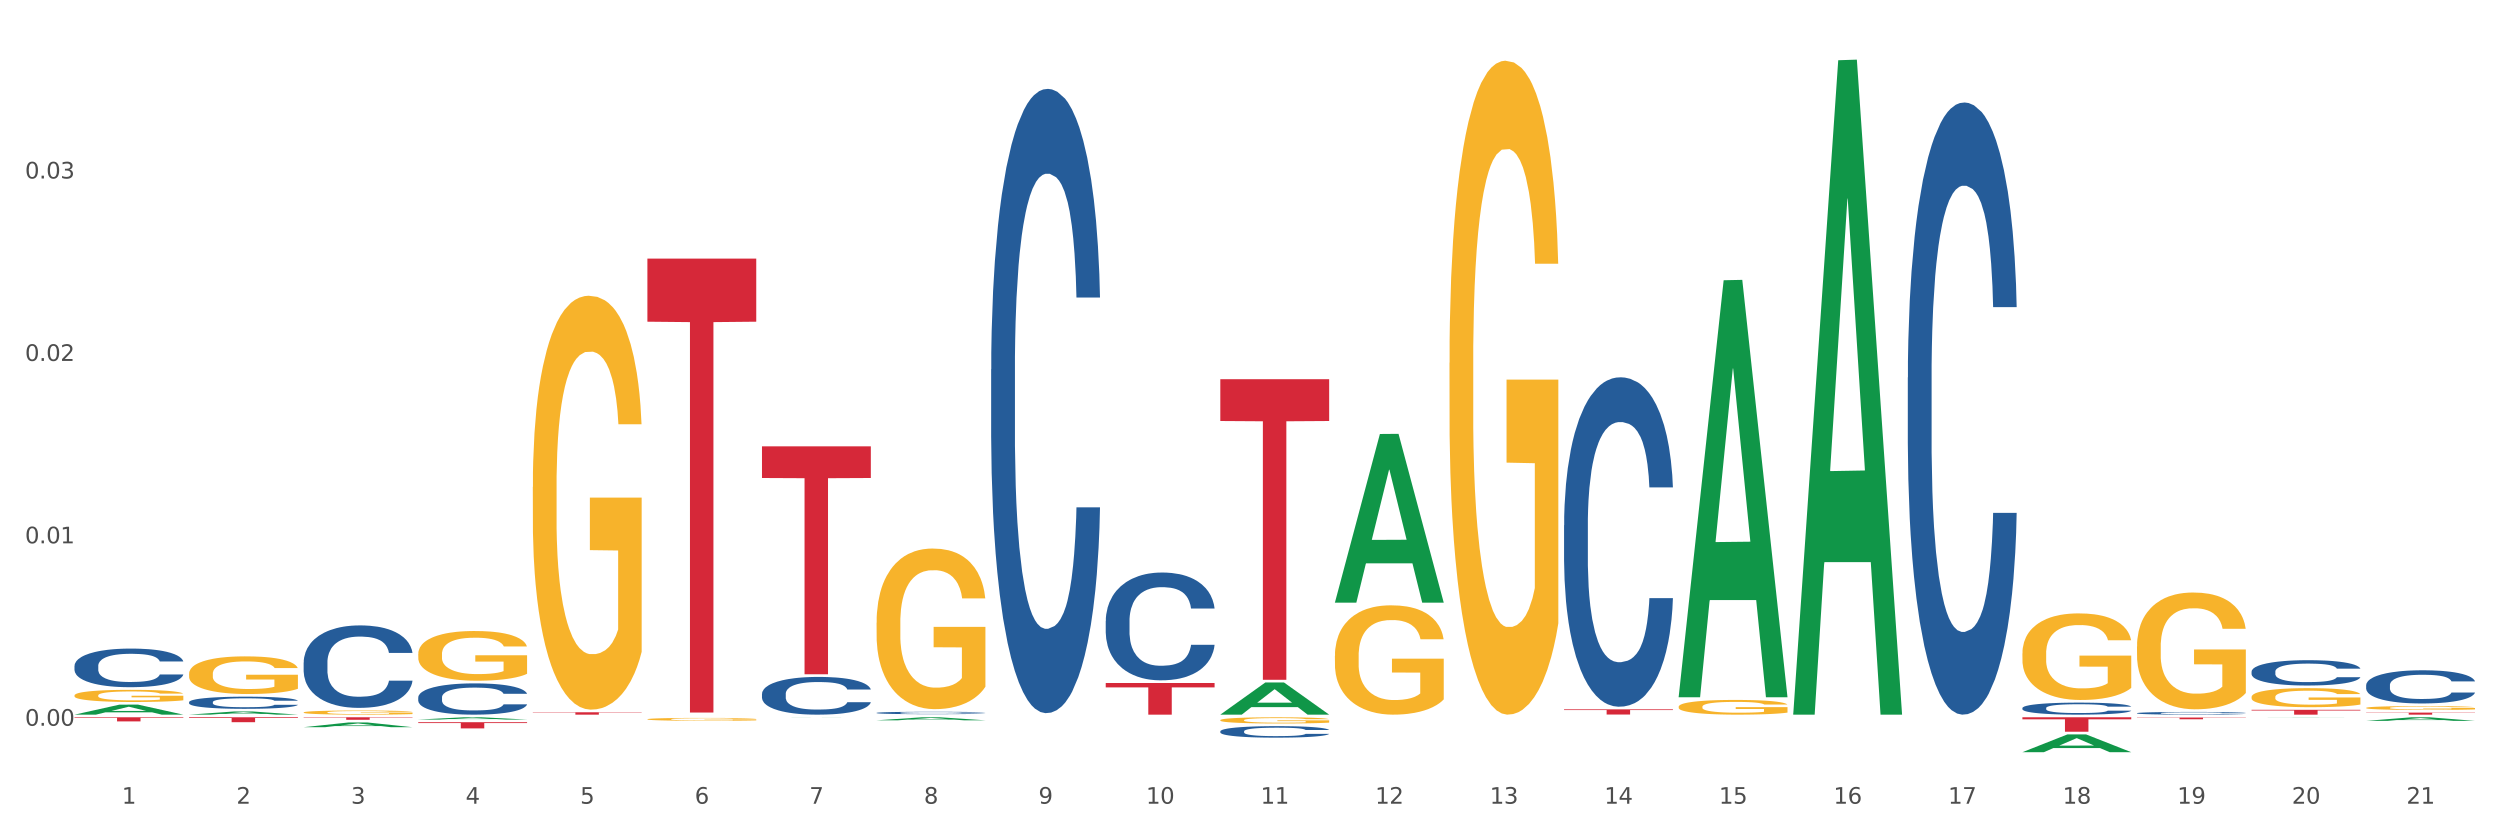 <?xml version="1.0" encoding="utf-8" standalone="no"?>
<!DOCTYPE svg PUBLIC "-//W3C//DTD SVG 1.1//EN"
  "http://www.w3.org/Graphics/SVG/1.1/DTD/svg11.dtd">
<svg xmlns:xlink="http://www.w3.org/1999/xlink" width="1080pt" height="360pt" viewBox="0 0 1080 360" xmlns="http://www.w3.org/2000/svg" version="1.1">
 <rect x="0" y="0" width="1080" height="360" fill="#333333" stroke="none"/>
 <defs>
  <style type="text/css">*{stroke-linejoin: round; stroke-linecap: butt}</style>
 </defs>
 <g id="figure_1">
  <g id="patch_1">
   <path d="M 0 360 
L 1080 360 
L 1080 0 
L 0 0 
z
" style="fill: #ffffff; stroke: #ffffff; stroke-linejoin: miter"/>
  </g>
  <g id="axes_1">
   <g id="matplotlib.axis_1">
    <g id="xtick_1">
     <g id="text_1">
      <!-- 1 -->
      <g style="fill: #4d4d4d" transform="translate(52.633 347.204) scale(0.096 -0.096)">
       <defs>
        <path id="DejaVuSans-31" d="M 794 531 
L 1825 531 
L 1825 4091 
L 703 3866 
L 703 4441 
L 1819 4666 
L 2450 4666 
L 2450 531 
L 3481 531 
L 3481 0 
L 794 0 
L 794 531 
z
" transform="scale(0.016)"/>
       </defs>
       <use xlink:href="#DejaVuSans-31"/>
      </g>
     </g>
    </g>
    <g id="xtick_2">
     <g id="text_2">
      <!-- 2 -->
      <g style="fill: #4d4d4d" transform="translate(102.133 347.204) scale(0.096 -0.096)">
       <defs>
        <path id="DejaVuSans-32" d="M 1228 531 
L 3431 531 
L 3431 0 
L 469 0 
L 469 531 
Q 828 903 1448 1529 
Q 2069 2156 2228 2338 
Q 2531 2678 2651 2914 
Q 2772 3150 2772 3378 
Q 2772 3750 2511 3984 
Q 2250 4219 1831 4219 
Q 1534 4219 1204 4116 
Q 875 4013 500 3803 
L 500 4441 
Q 881 4594 1212 4672 
Q 1544 4750 1819 4750 
Q 2544 4750 2975 4387 
Q 3406 4025 3406 3419 
Q 3406 3131 3298 2873 
Q 3191 2616 2906 2266 
Q 2828 2175 2409 1742 
Q 1991 1309 1228 531 
z
" transform="scale(0.016)"/>
       </defs>
       <use xlink:href="#DejaVuSans-32"/>
      </g>
     </g>
    </g>
    <g id="xtick_3">
     <g id="text_3">
      <!-- 3 -->
      <g style="fill: #4d4d4d" transform="translate(151.633 347.204) scale(0.096 -0.096)">
       <defs>
        <path id="DejaVuSans-33" d="M 2597 2516 
Q 3050 2419 3304 2112 
Q 3559 1806 3559 1356 
Q 3559 666 3084 287 
Q 2609 -91 1734 -91 
Q 1441 -91 1130 -33 
Q 819 25 488 141 
L 488 750 
Q 750 597 1062 519 
Q 1375 441 1716 441 
Q 2309 441 2620 675 
Q 2931 909 2931 1356 
Q 2931 1769 2642 2001 
Q 2353 2234 1838 2234 
L 1294 2234 
L 1294 2753 
L 1863 2753 
Q 2328 2753 2575 2939 
Q 2822 3125 2822 3475 
Q 2822 3834 2567 4026 
Q 2313 4219 1838 4219 
Q 1578 4219 1281 4162 
Q 984 4106 628 3988 
L 628 4550 
Q 988 4650 1302 4700 
Q 1616 4750 1894 4750 
Q 2613 4750 3031 4423 
Q 3450 4097 3450 3541 
Q 3450 3153 3228 2886 
Q 3006 2619 2597 2516 
z
" transform="scale(0.016)"/>
       </defs>
       <use xlink:href="#DejaVuSans-33"/>
      </g>
     </g>
    </g>
    <g id="xtick_4">
     <g id="text_4">
      <!-- 4 -->
      <g style="fill: #4d4d4d" transform="translate(201.133 347.204) scale(0.096 -0.096)">
       <defs>
        <path id="DejaVuSans-34" d="M 2419 4116 
L 825 1625 
L 2419 1625 
L 2419 4116 
z
M 2253 4666 
L 3047 4666 
L 3047 1625 
L 3713 1625 
L 3713 1100 
L 3047 1100 
L 3047 0 
L 2419 0 
L 2419 1100 
L 313 1100 
L 313 1709 
L 2253 4666 
z
" transform="scale(0.016)"/>
       </defs>
       <use xlink:href="#DejaVuSans-34"/>
      </g>
     </g>
    </g>
    <g id="xtick_5">
     <g id="text_5">
      <!-- 5 -->
      <g style="fill: #4d4d4d" transform="translate(250.633 347.204) scale(0.096 -0.096)">
       <defs>
        <path id="DejaVuSans-35" d="M 691 4666 
L 3169 4666 
L 3169 4134 
L 1269 4134 
L 1269 2991 
Q 1406 3038 1543 3061 
Q 1681 3084 1819 3084 
Q 2600 3084 3056 2656 
Q 3513 2228 3513 1497 
Q 3513 744 3044 326 
Q 2575 -91 1722 -91 
Q 1428 -91 1123 -41 
Q 819 9 494 109 
L 494 744 
Q 775 591 1075 516 
Q 1375 441 1709 441 
Q 2250 441 2565 725 
Q 2881 1009 2881 1497 
Q 2881 1984 2565 2268 
Q 2250 2553 1709 2553 
Q 1456 2553 1204 2497 
Q 953 2441 691 2322 
L 691 4666 
z
" transform="scale(0.016)"/>
       </defs>
       <use xlink:href="#DejaVuSans-35"/>
      </g>
     </g>
    </g>
    <g id="xtick_6">
     <g id="text_6">
      <!-- 6 -->
      <g style="fill: #4d4d4d" transform="translate(300.134 347.204) scale(0.096 -0.096)">
       <defs>
        <path id="DejaVuSans-36" d="M 2113 2584 
Q 1688 2584 1439 2293 
Q 1191 2003 1191 1497 
Q 1191 994 1439 701 
Q 1688 409 2113 409 
Q 2538 409 2786 701 
Q 3034 994 3034 1497 
Q 3034 2003 2786 2293 
Q 2538 2584 2113 2584 
z
M 3366 4563 
L 3366 3988 
Q 3128 4100 2886 4159 
Q 2644 4219 2406 4219 
Q 1781 4219 1451 3797 
Q 1122 3375 1075 2522 
Q 1259 2794 1537 2939 
Q 1816 3084 2150 3084 
Q 2853 3084 3261 2657 
Q 3669 2231 3669 1497 
Q 3669 778 3244 343 
Q 2819 -91 2113 -91 
Q 1303 -91 875 529 
Q 447 1150 447 2328 
Q 447 3434 972 4092 
Q 1497 4750 2381 4750 
Q 2619 4750 2861 4703 
Q 3103 4656 3366 4563 
z
" transform="scale(0.016)"/>
       </defs>
       <use xlink:href="#DejaVuSans-36"/>
      </g>
     </g>
    </g>
    <g id="xtick_7">
     <g id="text_7">
      <!-- 7 -->
      <g style="fill: #4d4d4d" transform="translate(349.634 347.204) scale(0.096 -0.096)">
       <defs>
        <path id="DejaVuSans-37" d="M 525 4666 
L 3525 4666 
L 3525 4397 
L 1831 0 
L 1172 0 
L 2766 4134 
L 525 4134 
L 525 4666 
z
" transform="scale(0.016)"/>
       </defs>
       <use xlink:href="#DejaVuSans-37"/>
      </g>
     </g>
    </g>
    <g id="xtick_8">
     <g id="text_8">
      <!-- 8 -->
      <g style="fill: #4d4d4d" transform="translate(399.134 347.204) scale(0.096 -0.096)">
       <defs>
        <path id="DejaVuSans-38" d="M 2034 2216 
Q 1584 2216 1326 1975 
Q 1069 1734 1069 1313 
Q 1069 891 1326 650 
Q 1584 409 2034 409 
Q 2484 409 2743 651 
Q 3003 894 3003 1313 
Q 3003 1734 2745 1975 
Q 2488 2216 2034 2216 
z
M 1403 2484 
Q 997 2584 770 2862 
Q 544 3141 544 3541 
Q 544 4100 942 4425 
Q 1341 4750 2034 4750 
Q 2731 4750 3128 4425 
Q 3525 4100 3525 3541 
Q 3525 3141 3298 2862 
Q 3072 2584 2669 2484 
Q 3125 2378 3379 2068 
Q 3634 1759 3634 1313 
Q 3634 634 3220 271 
Q 2806 -91 2034 -91 
Q 1263 -91 848 271 
Q 434 634 434 1313 
Q 434 1759 690 2068 
Q 947 2378 1403 2484 
z
M 1172 3481 
Q 1172 3119 1398 2916 
Q 1625 2713 2034 2713 
Q 2441 2713 2670 2916 
Q 2900 3119 2900 3481 
Q 2900 3844 2670 4047 
Q 2441 4250 2034 4250 
Q 1625 4250 1398 4047 
Q 1172 3844 1172 3481 
z
" transform="scale(0.016)"/>
       </defs>
       <use xlink:href="#DejaVuSans-38"/>
      </g>
     </g>
    </g>
    <g id="xtick_9">
     <g id="text_9">
      <!-- 9 -->
      <g style="fill: #4d4d4d" transform="translate(448.634 347.204) scale(0.096 -0.096)">
       <defs>
        <path id="DejaVuSans-39" d="M 703 97 
L 703 672 
Q 941 559 1184 500 
Q 1428 441 1663 441 
Q 2288 441 2617 861 
Q 2947 1281 2994 2138 
Q 2813 1869 2534 1725 
Q 2256 1581 1919 1581 
Q 1219 1581 811 2004 
Q 403 2428 403 3163 
Q 403 3881 828 4315 
Q 1253 4750 1959 4750 
Q 2769 4750 3195 4129 
Q 3622 3509 3622 2328 
Q 3622 1225 3098 567 
Q 2575 -91 1691 -91 
Q 1453 -91 1209 -44 
Q 966 3 703 97 
z
M 1959 2075 
Q 2384 2075 2632 2365 
Q 2881 2656 2881 3163 
Q 2881 3666 2632 3958 
Q 2384 4250 1959 4250 
Q 1534 4250 1286 3958 
Q 1038 3666 1038 3163 
Q 1038 2656 1286 2365 
Q 1534 2075 1959 2075 
z
" transform="scale(0.016)"/>
       </defs>
       <use xlink:href="#DejaVuSans-39"/>
      </g>
     </g>
    </g>
    <g id="xtick_10">
     <g id="text_10">
      <!-- 10 -->
      <g style="fill: #4d4d4d" transform="translate(495.079 347.204) scale(0.096 -0.096)">
       <defs>
        <path id="DejaVuSans-30" d="M 2034 4250 
Q 1547 4250 1301 3770 
Q 1056 3291 1056 2328 
Q 1056 1369 1301 889 
Q 1547 409 2034 409 
Q 2525 409 2770 889 
Q 3016 1369 3016 2328 
Q 3016 3291 2770 3770 
Q 2525 4250 2034 4250 
z
M 2034 4750 
Q 2819 4750 3233 4129 
Q 3647 3509 3647 2328 
Q 3647 1150 3233 529 
Q 2819 -91 2034 -91 
Q 1250 -91 836 529 
Q 422 1150 422 2328 
Q 422 3509 836 4129 
Q 1250 4750 2034 4750 
z
" transform="scale(0.016)"/>
       </defs>
       <use xlink:href="#DejaVuSans-31"/>
       <use xlink:href="#DejaVuSans-30" transform="translate(63.623 0)"/>
      </g>
     </g>
    </g>
    <g id="xtick_11">
     <g id="text_11">
      <!-- 11 -->
      <g style="fill: #4d4d4d" transform="translate(544.58 347.204) scale(0.096 -0.096)">
       <use xlink:href="#DejaVuSans-31"/>
       <use xlink:href="#DejaVuSans-31" transform="translate(63.623 0)"/>
      </g>
     </g>
    </g>
    <g id="xtick_12">
     <g id="text_12">
      <!-- 12 -->
      <g style="fill: #4d4d4d" transform="translate(594.08 347.204) scale(0.096 -0.096)">
       <use xlink:href="#DejaVuSans-31"/>
       <use xlink:href="#DejaVuSans-32" transform="translate(63.623 0)"/>
      </g>
     </g>
    </g>
    <g id="xtick_13">
     <g id="text_13">
      <!-- 13 -->
      <g style="fill: #4d4d4d" transform="translate(643.58 347.204) scale(0.096 -0.096)">
       <use xlink:href="#DejaVuSans-31"/>
       <use xlink:href="#DejaVuSans-33" transform="translate(63.623 0)"/>
      </g>
     </g>
    </g>
    <g id="xtick_14">
     <g id="text_14">
      <!-- 14 -->
      <g style="fill: #4d4d4d" transform="translate(693.08 347.204) scale(0.096 -0.096)">
       <use xlink:href="#DejaVuSans-31"/>
       <use xlink:href="#DejaVuSans-34" transform="translate(63.623 0)"/>
      </g>
     </g>
    </g>
    <g id="xtick_15">
     <g id="text_15">
      <!-- 15 -->
      <g style="fill: #4d4d4d" transform="translate(742.58 347.204) scale(0.096 -0.096)">
       <use xlink:href="#DejaVuSans-31"/>
       <use xlink:href="#DejaVuSans-35" transform="translate(63.623 0)"/>
      </g>
     </g>
    </g>
    <g id="xtick_16">
     <g id="text_16">
      <!-- 16 -->
      <g style="fill: #4d4d4d" transform="translate(792.08 347.204) scale(0.096 -0.096)">
       <use xlink:href="#DejaVuSans-31"/>
       <use xlink:href="#DejaVuSans-36" transform="translate(63.623 0)"/>
      </g>
     </g>
    </g>
    <g id="xtick_17">
     <g id="text_17">
      <!-- 17 -->
      <g style="fill: #4d4d4d" transform="translate(841.58 347.204) scale(0.096 -0.096)">
       <use xlink:href="#DejaVuSans-31"/>
       <use xlink:href="#DejaVuSans-37" transform="translate(63.623 0)"/>
      </g>
     </g>
    </g>
    <g id="xtick_18">
     <g id="text_18">
      <!-- 18 -->
      <g style="fill: #4d4d4d" transform="translate(891.08 347.204) scale(0.096 -0.096)">
       <use xlink:href="#DejaVuSans-31"/>
       <use xlink:href="#DejaVuSans-38" transform="translate(63.623 0)"/>
      </g>
     </g>
    </g>
    <g id="xtick_19">
     <g id="text_19">
      <!-- 19 -->
      <g style="fill: #4d4d4d" transform="translate(940.58 347.204) scale(0.096 -0.096)">
       <use xlink:href="#DejaVuSans-31"/>
       <use xlink:href="#DejaVuSans-39" transform="translate(63.623 0)"/>
      </g>
     </g>
    </g>
    <g id="xtick_20">
     <g id="text_20">
      <!-- 20 -->
      <g style="fill: #4d4d4d" transform="translate(990.08 347.204) scale(0.096 -0.096)">
       <use xlink:href="#DejaVuSans-32"/>
       <use xlink:href="#DejaVuSans-30" transform="translate(63.623 0)"/>
      </g>
     </g>
    </g>
    <g id="xtick_21">
     <g id="text_21">
      <!-- 21 -->
      <g style="fill: #4d4d4d" transform="translate(1039.58 347.204) scale(0.096 -0.096)">
       <use xlink:href="#DejaVuSans-32"/>
       <use xlink:href="#DejaVuSans-31" transform="translate(63.623 0)"/>
      </g>
     </g>
    </g>
    <g id="xtick_22"/>
    <g id="xtick_23"/>
    <g id="xtick_24"/>
    <g id="xtick_25"/>
    <g id="xtick_26"/>
    <g id="xtick_27"/>
    <g id="xtick_28"/>
    <g id="xtick_29"/>
    <g id="xtick_30"/>
    <g id="xtick_31"/>
    <g id="xtick_32"/>
    <g id="xtick_33"/>
    <g id="xtick_34"/>
    <g id="xtick_35"/>
    <g id="xtick_36"/>
    <g id="xtick_37"/>
    <g id="xtick_38"/>
    <g id="xtick_39"/>
    <g id="xtick_40"/>
    <g id="xtick_41"/>
   </g>
   <g id="matplotlib.axis_2">
    <g id="ytick_1">
     <g id="text_22">
      <!-- 0.00 -->
      <g style="fill: #4d4d4d" transform="translate(10.8 313.516) scale(0.096 -0.096)">
       <defs>
        <path id="DejaVuSans-2e" d="M 684 794 
L 1344 794 
L 1344 0 
L 684 0 
L 684 794 
z
" transform="scale(0.016)"/>
       </defs>
       <use xlink:href="#DejaVuSans-30"/>
       <use xlink:href="#DejaVuSans-2e" transform="translate(63.623 0)"/>
       <use xlink:href="#DejaVuSans-30" transform="translate(95.41 0)"/>
       <use xlink:href="#DejaVuSans-30" transform="translate(159.033 0)"/>
      </g>
     </g>
    </g>
    <g id="ytick_2">
     <g id="text_23">
      <!-- 0.01 -->
      <g style="fill: #4d4d4d" transform="translate(10.8 234.715) scale(0.096 -0.096)">
       <use xlink:href="#DejaVuSans-30"/>
       <use xlink:href="#DejaVuSans-2e" transform="translate(63.623 0)"/>
       <use xlink:href="#DejaVuSans-30" transform="translate(95.41 0)"/>
       <use xlink:href="#DejaVuSans-31" transform="translate(159.033 0)"/>
      </g>
     </g>
    </g>
    <g id="ytick_3">
     <g id="text_24">
      <!-- 0.02 -->
      <g style="fill: #4d4d4d" transform="translate(10.8 155.914) scale(0.096 -0.096)">
       <use xlink:href="#DejaVuSans-30"/>
       <use xlink:href="#DejaVuSans-2e" transform="translate(63.623 0)"/>
       <use xlink:href="#DejaVuSans-30" transform="translate(95.41 0)"/>
       <use xlink:href="#DejaVuSans-32" transform="translate(159.033 0)"/>
      </g>
     </g>
    </g>
    <g id="ytick_4">
     <g id="text_25">
      <!-- 0.03 -->
      <g style="fill: #4d4d4d" transform="translate(10.8 77.112) scale(0.096 -0.096)">
       <use xlink:href="#DejaVuSans-30"/>
       <use xlink:href="#DejaVuSans-2e" transform="translate(63.623 0)"/>
       <use xlink:href="#DejaVuSans-30" transform="translate(95.41 0)"/>
       <use xlink:href="#DejaVuSans-33" transform="translate(159.033 0)"/>
      </g>
     </g>
    </g>
    <g id="ytick_5"/>
    <g id="ytick_6"/>
    <g id="ytick_7"/>
    <g id="ytick_8"/>
   </g>
   <g id="PolyCollection_1">
    <path d="M 32.175 308.724 
L 32.223 308.72 
L 51.615 304.403 
L 59.663 304.399 
L 79.2 308.732 
L 69.892 308.732 
L 65.674 307.723 
L 45.652 307.723 
L 45.507 307.739 
L 41.435 308.732 
L 32.175 308.732 
L 32.175 308.724 
L 48.173 307.121 
L 63.153 307.117 
L 55.736 305.322 
L 55.639 305.314 
L 55.542 305.326 
L 48.125 307.117 
L 48.173 307.121 
L 32.175 308.724 
z
" clip-path="url(#pf57dc46010)" style="fill: #109648"/>
    <path d="M 32.175 300.436 
L 32.231 300.431 
L 32.231 300.258 
L 32.342 300.109 
L 32.897 299.749 
L 33.73 299.452 
L 34.34 299.293 
L 34.951 299.164 
L 35.673 299.034 
L 36.561 298.9 
L 38.171 298.703 
L 39.17 298.602 
L 40.392 298.497 
L 42.613 298.343 
L 44.223 298.257 
L 45.888 298.185 
L 48.609 298.098 
L 50.385 298.06 
L 52.273 298.031 
L 54.549 298.012 
L 56.27 298.007 
L 60.046 298.022 
L 63.266 298.065 
L 64.82 298.098 
L 66.819 298.156 
L 67.874 298.194 
L 69.595 298.271 
L 71.372 298.372 
L 72.593 298.458 
L 74.425 298.622 
L 75.813 298.785 
L 77.09 298.986 
L 77.756 299.125 
L 78.256 299.255 
L 78.7 299.404 
L 79.144 299.639 
L 69.151 299.639 
L 68.762 299.471 
L 68.152 299.313 
L 67.263 299.159 
L 66.486 299.063 
L 65.154 298.943 
L 63.932 298.866 
L 62.655 298.809 
L 61.101 298.761 
L 59.879 298.737 
L 58.158 298.718 
L 54.771 298.722 
L 52.495 298.761 
L 50.941 298.809 
L 49.941 298.852 
L 49.053 298.9 
L 48.054 298.967 
L 46.888 299.068 
L 46.055 299.159 
L 45.222 299.274 
L 44.556 299.389 
L 43.945 299.524 
L 43.445 299.668 
L 43.057 299.817 
L 42.724 299.999 
L 42.446 300.301 
L 42.446 300.959 
L 42.557 301.107 
L 42.835 301.304 
L 43.168 301.453 
L 43.723 301.631 
L 44.223 301.751 
L 45.167 301.923 
L 46.221 302.067 
L 47.054 302.158 
L 47.887 302.235 
L 49.331 302.341 
L 50.941 302.427 
L 52.329 302.48 
L 54.216 302.528 
L 55.493 302.547 
L 56.604 302.557 
L 59.324 302.557 
L 61.267 302.542 
L 63.432 302.509 
L 65.098 302.466 
L 66.486 302.413 
L 68.041 302.326 
L 69.04 302.245 
L 69.04 301.242 
L 56.826 301.237 
L 56.826 300.57 
L 79.2 300.57 
L 79.2 302.528 
L 78.256 302.629 
L 77.201 302.72 
L 76.091 302.802 
L 74.425 302.902 
L 72.427 302.998 
L 70.65 303.065 
L 68.762 303.123 
L 66.542 303.176 
L 63.655 303.224 
L 61.878 303.243 
L 59.657 303.257 
L 57.048 303.262 
L 54.771 303.253 
L 52.551 303.229 
L 50.219 303.185 
L 47.943 303.123 
L 46.221 303.061 
L 44.5 302.984 
L 42.668 302.883 
L 41.225 302.787 
L 40.114 302.701 
L 38.893 302.59 
L 37.56 302.446 
L 36.561 302.317 
L 35.673 302.182 
L 34.729 302.01 
L 34.063 301.861 
L 33.396 301.674 
L 33.008 301.535 
L 32.564 301.319 
L 32.231 301.016 
L 32.175 300.436 
z
" clip-path="url(#pf57dc46010)" style="fill: #f7b32b"/>
    <path d="M 81.675 291.07 
L 81.731 291.055 
L 81.731 290.52 
L 81.842 290.059 
L 82.397 288.944 
L 83.23 288.023 
L 83.84 287.532 
L 84.451 287.131 
L 85.173 286.73 
L 86.061 286.314 
L 87.671 285.704 
L 88.67 285.392 
L 89.892 285.065 
L 92.113 284.59 
L 93.723 284.322 
L 95.388 284.099 
L 98.109 283.832 
L 99.885 283.713 
L 101.773 283.624 
L 104.049 283.564 
L 105.77 283.549 
L 109.546 283.594 
L 112.766 283.728 
L 114.32 283.832 
L 116.319 284.01 
L 117.374 284.129 
L 119.095 284.367 
L 120.872 284.679 
L 122.093 284.946 
L 123.925 285.452 
L 125.313 285.957 
L 126.59 286.581 
L 127.256 287.012 
L 127.756 287.414 
L 128.2 287.874 
L 128.644 288.602 
L 118.651 288.602 
L 118.262 288.082 
L 117.652 287.592 
L 116.763 287.116 
L 115.986 286.819 
L 114.654 286.447 
L 113.432 286.21 
L 112.155 286.031 
L 110.601 285.883 
L 109.379 285.808 
L 107.658 285.749 
L 104.271 285.764 
L 101.995 285.883 
L 100.441 286.031 
L 99.441 286.165 
L 98.553 286.314 
L 97.554 286.522 
L 96.388 286.834 
L 95.555 287.116 
L 94.722 287.473 
L 94.056 287.83 
L 93.445 288.246 
L 92.945 288.692 
L 92.557 289.152 
L 92.224 289.717 
L 91.946 290.653 
L 91.946 292.69 
L 92.057 293.15 
L 92.335 293.76 
L 92.668 294.22 
L 93.223 294.77 
L 93.723 295.142 
L 94.667 295.677 
L 95.721 296.123 
L 96.554 296.405 
L 97.387 296.643 
L 98.831 296.97 
L 100.441 297.237 
L 101.829 297.401 
L 103.716 297.549 
L 104.993 297.609 
L 106.104 297.639 
L 108.824 297.639 
L 110.767 297.594 
L 112.932 297.49 
L 114.598 297.356 
L 115.986 297.193 
L 117.541 296.925 
L 118.54 296.673 
L 118.54 293.566 
L 106.326 293.551 
L 106.326 291.486 
L 128.7 291.486 
L 128.7 297.549 
L 127.756 297.861 
L 126.701 298.144 
L 125.591 298.396 
L 123.925 298.709 
L 121.927 299.006 
L 120.15 299.214 
L 118.262 299.392 
L 116.042 299.556 
L 113.155 299.704 
L 111.378 299.764 
L 109.157 299.808 
L 106.548 299.823 
L 104.271 299.794 
L 102.051 299.719 
L 99.719 299.585 
L 97.443 299.392 
L 95.721 299.199 
L 94 298.961 
L 92.168 298.649 
L 90.725 298.352 
L 89.614 298.084 
L 88.393 297.743 
L 87.06 297.297 
L 86.061 296.895 
L 85.173 296.479 
L 84.229 295.944 
L 83.563 295.484 
L 82.896 294.904 
L 82.508 294.473 
L 82.064 293.804 
L 81.731 292.868 
L 81.675 291.07 
z
" clip-path="url(#pf57dc46010)" style="fill: #f7b32b"/>
    <path d="M 81.675 308.73 
L 81.723 308.728 
L 101.115 307.357 
L 109.163 307.355 
L 128.7 308.732 
L 119.392 308.732 
L 115.174 308.412 
L 95.152 308.412 
L 95.007 308.417 
L 90.935 308.732 
L 81.675 308.732 
L 81.675 308.73 
L 97.673 308.22 
L 112.653 308.219 
L 105.236 307.649 
L 105.139 307.646 
L 105.042 307.65 
L 97.625 308.219 
L 97.673 308.22 
L 81.675 308.73 
z
" clip-path="url(#pf57dc46010)" style="fill: #109648"/>
    <path d="M 131.175 314.146 
L 131.223 314.144 
L 150.615 312.101 
L 158.663 312.099 
L 178.2 314.15 
L 168.892 314.15 
L 164.674 313.672 
L 144.652 313.672 
L 144.507 313.68 
L 140.435 314.15 
L 131.175 314.15 
L 131.175 314.146 
L 147.173 313.387 
L 162.153 313.385 
L 154.736 312.536 
L 154.639 312.532 
L 154.542 312.538 
L 147.125 313.385 
L 147.173 313.387 
L 131.175 314.146 
z
" clip-path="url(#pf57dc46010)" style="fill: #109648"/>
    <path d="M 32.175 309.869 
L 79.2 309.869 
L 79.2 310.115 
L 60.702 310.117 
L 60.702 311.642 
L 50.562 311.642 
L 50.562 310.117 
L 32.175 310.115 
L 32.175 309.87 
L 32.175 309.869 
z
" clip-path="url(#pf57dc46010)" style="fill: #d62839"/>
    <path d="M 329.175 310.066 
L 329.223 310.066 
L 348.615 310.036 
L 356.663 310.036 
L 376.2 310.066 
L 366.892 310.066 
L 362.674 310.059 
L 342.652 310.059 
L 342.507 310.059 
L 338.435 310.066 
L 329.175 310.066 
L 329.175 310.066 
L 345.173 310.055 
L 360.153 310.055 
L 352.736 310.043 
L 352.639 310.042 
L 352.542 310.043 
L 345.125 310.055 
L 345.173 310.055 
L 329.175 310.066 
z
" clip-path="url(#pf57dc46010)" style="fill: #109648"/>
    <path d="M 378.675 311.172 
L 378.723 311.171 
L 398.115 309.87 
L 406.163 309.869 
L 425.7 311.175 
L 416.392 311.175 
L 412.174 310.87 
L 392.152 310.87 
L 392.007 310.875 
L 387.935 311.175 
L 378.675 311.175 
L 378.675 311.172 
L 394.673 310.689 
L 409.653 310.688 
L 402.236 310.147 
L 402.139 310.144 
L 402.042 310.148 
L 394.625 310.688 
L 394.673 310.689 
L 378.675 311.172 
z
" clip-path="url(#pf57dc46010)" style="fill: #109648"/>
    <path d="M 972.675 306.646 
L 1019.7 306.646 
L 1019.7 306.936 
L 1001.202 306.938 
L 1001.202 308.732 
L 991.062 308.732 
L 991.062 306.938 
L 972.675 306.936 
L 972.675 306.648 
L 972.675 306.646 
z
" clip-path="url(#pf57dc46010)" style="fill: #d62839"/>
    <path d="M 527.175 163.828 
L 574.2 163.828 
L 574.2 181.873 
L 555.702 181.995 
L 555.702 293.68 
L 545.562 293.68 
L 545.562 181.995 
L 527.175 181.873 
L 527.175 163.949 
L 527.175 163.828 
z
" clip-path="url(#pf57dc46010)" style="fill: #d62839"/>
    <path d="M 527.175 308.706 
L 527.223 308.693 
L 546.615 294.829 
L 554.663 294.816 
L 574.2 308.732 
L 564.892 308.732 
L 560.674 305.492 
L 540.652 305.492 
L 540.507 305.544 
L 536.435 308.732 
L 527.175 308.732 
L 527.175 308.706 
L 543.173 303.558 
L 558.153 303.545 
L 550.736 297.782 
L 550.639 297.756 
L 550.542 297.795 
L 543.125 303.545 
L 543.173 303.558 
L 527.175 308.706 
z
" clip-path="url(#pf57dc46010)" style="fill: #109648"/>
    <path d="M 873.675 324.935 
L 873.723 324.928 
L 893.115 317.265 
L 901.163 317.258 
L 920.7 324.95 
L 911.392 324.95 
L 907.174 323.158 
L 887.152 323.158 
L 887.007 323.187 
L 882.935 324.95 
L 873.675 324.95 
L 873.675 324.935 
L 889.673 322.09 
L 904.653 322.082 
L 897.236 318.897 
L 897.139 318.883 
L 897.042 318.905 
L 889.625 322.082 
L 889.673 322.09 
L 873.675 324.935 
z
" clip-path="url(#pf57dc46010)" style="fill: #109648"/>
    <path d="M 1022.175 311.415 
L 1022.223 311.413 
L 1041.615 309.87 
L 1049.663 309.869 
L 1069.2 311.417 
L 1059.892 311.417 
L 1055.674 311.057 
L 1035.652 311.057 
L 1035.507 311.063 
L 1031.435 311.417 
L 1022.175 311.417 
L 1022.175 311.415 
L 1038.173 310.842 
L 1053.153 310.84 
L 1045.736 310.199 
L 1045.639 310.196 
L 1045.542 310.2 
L 1038.125 310.84 
L 1038.173 310.842 
L 1022.175 311.415 
z
" clip-path="url(#pf57dc46010)" style="fill: #109648"/>
    <path d="M 923.175 309.975 
L 970.2 309.975 
L 970.2 310.08 
L 951.702 310.081 
L 951.702 310.732 
L 941.562 310.732 
L 941.562 310.081 
L 923.175 310.08 
L 923.175 309.975 
L 923.175 309.975 
z
" clip-path="url(#pf57dc46010)" style="fill: #d62839"/>
    <path d="M 873.675 309.869 
L 920.7 309.869 
L 920.7 310.738 
L 902.202 310.743 
L 902.202 316.122 
L 892.062 316.122 
L 892.062 310.743 
L 873.675 310.738 
L 873.675 309.874 
L 873.675 309.869 
z
" clip-path="url(#pf57dc46010)" style="fill: #d62839"/>
    <path d="M 675.675 306.444 
L 722.7 306.444 
L 722.7 306.754 
L 704.202 306.756 
L 704.202 308.675 
L 694.062 308.675 
L 694.062 306.756 
L 675.675 306.754 
L 675.675 306.446 
L 675.675 306.444 
z
" clip-path="url(#pf57dc46010)" style="fill: #d62839"/>
    <path d="M 576.675 260.222 
L 576.723 260.154 
L 596.115 187.483 
L 604.163 187.415 
L 623.7 260.359 
L 614.392 260.359 
L 610.174 243.373 
L 590.152 243.373 
L 590.007 243.647 
L 585.935 260.359 
L 576.675 260.359 
L 576.675 260.222 
L 592.673 233.236 
L 607.653 233.168 
L 600.236 202.963 
L 600.139 202.826 
L 600.042 203.031 
L 592.625 233.168 
L 592.673 233.236 
L 576.675 260.222 
z
" clip-path="url(#pf57dc46010)" style="fill: #109648"/>
    <path d="M 725.175 300.893 
L 725.223 300.724 
L 744.615 121.067 
L 752.663 120.897 
L 772.2 301.232 
L 762.892 301.232 
L 758.674 259.238 
L 738.652 259.238 
L 738.507 259.916 
L 734.435 301.232 
L 725.175 301.232 
L 725.175 300.893 
L 741.173 234.178 
L 756.153 234.008 
L 748.736 159.335 
L 748.639 158.996 
L 748.542 159.504 
L 741.125 234.008 
L 741.173 234.178 
L 725.175 300.893 
z
" clip-path="url(#pf57dc46010)" style="fill: #109648"/>
    <path d="M 774.675 308.201 
L 774.723 307.935 
L 794.115 26.025 
L 802.163 25.759 
L 821.7 308.732 
L 812.392 308.732 
L 808.174 242.838 
L 788.152 242.838 
L 788.007 243.901 
L 783.935 308.732 
L 774.675 308.732 
L 774.675 308.201 
L 790.673 203.514 
L 805.653 203.248 
L 798.236 86.074 
L 798.139 85.542 
L 798.042 86.34 
L 790.625 203.248 
L 790.673 203.514 
L 774.675 308.201 
z
" clip-path="url(#pf57dc46010)" style="fill: #109648"/>
    <path d="M 972.675 309.921 
L 972.723 309.921 
L 992.115 309.869 
L 1000.163 309.869 
L 1019.7 309.921 
L 1010.392 309.921 
L 1006.174 309.909 
L 986.152 309.909 
L 986.007 309.909 
L 981.935 309.921 
L 972.675 309.921 
L 972.675 309.921 
L 988.673 309.901 
L 1003.653 309.901 
L 996.236 309.88 
L 996.139 309.88 
L 996.042 309.88 
L 988.625 309.901 
L 988.673 309.901 
L 972.675 309.921 
z
" clip-path="url(#pf57dc46010)" style="fill: #109648"/>
    <path d="M 576.675 283.324 
L 576.731 283.281 
L 576.731 281.728 
L 576.842 280.39 
L 577.397 277.155 
L 578.23 274.48 
L 578.84 273.057 
L 579.451 271.892 
L 580.173 270.727 
L 581.061 269.519 
L 582.671 267.751 
L 583.67 266.845 
L 584.892 265.896 
L 587.113 264.515 
L 588.723 263.739 
L 590.388 263.092 
L 593.109 262.315 
L 594.885 261.97 
L 596.773 261.711 
L 599.049 261.539 
L 600.77 261.496 
L 604.546 261.625 
L 607.766 262.013 
L 609.32 262.315 
L 611.319 262.833 
L 612.374 263.178 
L 614.095 263.868 
L 615.872 264.774 
L 617.093 265.551 
L 618.925 267.017 
L 620.313 268.484 
L 621.59 270.296 
L 622.256 271.547 
L 622.756 272.712 
L 623.2 274.049 
L 623.644 276.163 
L 613.651 276.163 
L 613.262 274.653 
L 612.652 273.229 
L 611.763 271.849 
L 610.986 270.986 
L 609.654 269.908 
L 608.432 269.217 
L 607.155 268.7 
L 605.601 268.268 
L 604.379 268.053 
L 602.658 267.88 
L 599.271 267.923 
L 596.995 268.268 
L 595.441 268.7 
L 594.441 269.088 
L 593.553 269.519 
L 592.554 270.123 
L 591.388 271.029 
L 590.555 271.849 
L 589.722 272.884 
L 589.056 273.92 
L 588.445 275.127 
L 587.945 276.422 
L 587.557 277.759 
L 587.224 279.398 
L 586.946 282.116 
L 586.946 288.026 
L 587.057 289.363 
L 587.335 291.132 
L 587.668 292.469 
L 588.223 294.065 
L 588.723 295.144 
L 589.667 296.697 
L 590.721 297.991 
L 591.554 298.81 
L 592.387 299.501 
L 593.831 300.45 
L 595.441 301.226 
L 596.829 301.701 
L 598.716 302.132 
L 599.993 302.305 
L 601.104 302.391 
L 603.824 302.391 
L 605.767 302.261 
L 607.932 301.959 
L 609.598 301.571 
L 610.986 301.097 
L 612.541 300.32 
L 613.54 299.587 
L 613.54 290.571 
L 601.326 290.528 
L 601.326 284.532 
L 623.7 284.532 
L 623.7 302.132 
L 622.756 303.038 
L 621.701 303.858 
L 620.591 304.591 
L 618.925 305.497 
L 616.927 306.36 
L 615.15 306.963 
L 613.262 307.481 
L 611.042 307.956 
L 608.155 308.387 
L 606.378 308.56 
L 604.157 308.689 
L 601.548 308.732 
L 599.271 308.646 
L 597.051 308.43 
L 594.719 308.042 
L 592.443 307.481 
L 590.721 306.92 
L 589 306.23 
L 587.168 305.324 
L 585.725 304.461 
L 584.614 303.685 
L 583.393 302.693 
L 582.06 301.399 
L 581.061 300.234 
L 580.173 299.026 
L 579.229 297.473 
L 578.563 296.136 
L 577.896 294.453 
L 577.508 293.202 
L 577.064 291.261 
L 576.731 288.543 
L 576.675 283.324 
z
" clip-path="url(#pf57dc46010)" style="fill: #f7b32b"/>
    <path d="M 527.175 311.108 
L 527.231 311.106 
L 527.231 311.018 
L 527.342 310.942 
L 527.897 310.758 
L 528.73 310.606 
L 529.34 310.525 
L 529.951 310.459 
L 530.673 310.393 
L 531.561 310.324 
L 533.171 310.224 
L 534.17 310.172 
L 535.392 310.118 
L 537.613 310.04 
L 539.223 309.996 
L 540.888 309.959 
L 543.609 309.915 
L 545.385 309.896 
L 547.273 309.881 
L 549.549 309.871 
L 551.27 309.869 
L 555.046 309.876 
L 558.266 309.898 
L 559.82 309.915 
L 561.819 309.945 
L 562.874 309.964 
L 564.595 310.003 
L 566.372 310.055 
L 567.593 310.099 
L 569.425 310.182 
L 570.813 310.265 
L 572.09 310.368 
L 572.756 310.439 
L 573.256 310.506 
L 573.7 310.582 
L 574.144 310.702 
L 564.151 310.702 
L 563.762 310.616 
L 563.152 310.535 
L 562.263 310.457 
L 561.486 310.408 
L 560.154 310.346 
L 558.932 310.307 
L 557.655 310.278 
L 556.101 310.253 
L 554.879 310.241 
L 553.158 310.231 
L 549.771 310.234 
L 547.495 310.253 
L 545.941 310.278 
L 544.941 310.3 
L 544.053 310.324 
L 543.054 310.359 
L 541.888 310.41 
L 541.055 310.457 
L 540.222 310.515 
L 539.556 310.574 
L 538.945 310.643 
L 538.445 310.716 
L 538.057 310.792 
L 537.724 310.885 
L 537.446 311.04 
L 537.446 311.375 
L 537.557 311.451 
L 537.835 311.552 
L 538.168 311.628 
L 538.723 311.718 
L 539.223 311.78 
L 540.167 311.868 
L 541.221 311.941 
L 542.054 311.988 
L 542.887 312.027 
L 544.331 312.081 
L 545.941 312.125 
L 547.329 312.152 
L 549.216 312.176 
L 550.493 312.186 
L 551.604 312.191 
L 554.324 312.191 
L 556.267 312.184 
L 558.432 312.167 
L 560.098 312.145 
L 561.486 312.118 
L 563.041 312.074 
L 564.04 312.032 
L 564.04 311.52 
L 551.826 311.517 
L 551.826 311.177 
L 574.2 311.177 
L 574.2 312.176 
L 573.256 312.228 
L 572.201 312.274 
L 571.091 312.316 
L 569.425 312.368 
L 567.427 312.417 
L 565.65 312.451 
L 563.762 312.48 
L 561.542 312.507 
L 558.655 312.532 
L 556.878 312.542 
L 554.657 312.549 
L 552.048 312.551 
L 549.771 312.546 
L 547.551 312.534 
L 545.219 312.512 
L 542.943 312.48 
L 541.221 312.448 
L 539.5 312.409 
L 537.668 312.358 
L 536.225 312.309 
L 535.114 312.265 
L 533.893 312.208 
L 532.56 312.135 
L 531.561 312.069 
L 530.673 312 
L 529.729 311.912 
L 529.063 311.836 
L 528.396 311.74 
L 528.008 311.669 
L 527.564 311.559 
L 527.231 311.405 
L 527.175 311.108 
z
" clip-path="url(#pf57dc46010)" style="fill: #f7b32b"/>
    <path d="M 378.675 269.03 
L 378.731 268.966 
L 378.731 266.685 
L 378.842 264.721 
L 379.397 259.968 
L 380.23 256.039 
L 380.84 253.948 
L 381.451 252.237 
L 382.173 250.526 
L 383.061 248.752 
L 384.671 246.154 
L 385.67 244.823 
L 386.892 243.429 
L 389.113 241.401 
L 390.723 240.26 
L 392.388 239.31 
L 395.109 238.169 
L 396.885 237.662 
L 398.773 237.282 
L 401.049 237.028 
L 402.77 236.965 
L 406.546 237.155 
L 409.766 237.725 
L 411.32 238.169 
L 413.319 238.929 
L 414.374 239.436 
L 416.095 240.45 
L 417.872 241.781 
L 419.093 242.922 
L 420.925 245.076 
L 422.313 247.231 
L 423.59 249.892 
L 424.256 251.73 
L 424.756 253.441 
L 425.2 255.405 
L 425.644 258.511 
L 415.651 258.511 
L 415.262 256.293 
L 414.652 254.201 
L 413.763 252.174 
L 412.986 250.906 
L 411.654 249.322 
L 410.432 248.308 
L 409.155 247.548 
L 407.601 246.914 
L 406.379 246.597 
L 404.658 246.344 
L 401.271 246.407 
L 398.995 246.914 
L 397.441 247.548 
L 396.441 248.118 
L 395.553 248.752 
L 394.554 249.639 
L 393.388 250.97 
L 392.555 252.174 
L 391.722 253.694 
L 391.056 255.215 
L 390.445 256.99 
L 389.945 258.891 
L 389.557 260.855 
L 389.224 263.263 
L 388.946 267.256 
L 388.946 275.937 
L 389.057 277.902 
L 389.335 280.5 
L 389.668 282.464 
L 390.223 284.809 
L 390.723 286.393 
L 391.667 288.674 
L 392.721 290.575 
L 393.554 291.779 
L 394.387 292.793 
L 395.831 294.188 
L 397.441 295.328 
L 398.829 296.025 
L 400.716 296.659 
L 401.993 296.912 
L 403.104 297.039 
L 405.824 297.039 
L 407.767 296.849 
L 409.932 296.405 
L 411.598 295.835 
L 412.986 295.138 
L 414.541 293.997 
L 415.54 292.92 
L 415.54 279.676 
L 403.326 279.613 
L 403.326 270.804 
L 425.7 270.804 
L 425.7 296.659 
L 424.756 297.99 
L 423.701 299.194 
L 422.591 300.271 
L 420.925 301.602 
L 418.927 302.869 
L 417.15 303.756 
L 415.262 304.517 
L 413.042 305.214 
L 410.155 305.847 
L 408.378 306.101 
L 406.157 306.291 
L 403.548 306.354 
L 401.271 306.228 
L 399.051 305.911 
L 396.719 305.341 
L 394.443 304.517 
L 392.721 303.693 
L 391 302.679 
L 389.168 301.348 
L 387.725 300.081 
L 386.614 298.94 
L 385.393 297.483 
L 384.06 295.582 
L 383.061 293.871 
L 382.173 292.096 
L 381.229 289.815 
L 380.563 287.851 
L 379.896 285.379 
L 379.508 283.541 
L 379.064 280.69 
L 378.731 276.698 
L 378.675 269.03 
z
" clip-path="url(#pf57dc46010)" style="fill: #f7b32b"/>
    <path d="M 279.675 310.71 
L 279.731 310.709 
L 279.731 310.668 
L 279.842 310.633 
L 280.397 310.547 
L 281.23 310.476 
L 281.84 310.439 
L 282.451 310.408 
L 283.173 310.377 
L 284.061 310.345 
L 285.671 310.298 
L 286.67 310.274 
L 287.892 310.249 
L 290.113 310.213 
L 291.723 310.192 
L 293.388 310.175 
L 296.109 310.155 
L 297.885 310.145 
L 299.773 310.139 
L 302.049 310.134 
L 303.77 310.133 
L 307.546 310.136 
L 310.766 310.147 
L 312.32 310.155 
L 314.319 310.168 
L 315.374 310.177 
L 317.095 310.196 
L 318.872 310.22 
L 320.093 310.24 
L 321.925 310.279 
L 323.313 310.318 
L 324.59 310.366 
L 325.256 310.399 
L 325.756 310.43 
L 326.2 310.465 
L 326.644 310.521 
L 316.651 310.521 
L 316.262 310.481 
L 315.652 310.443 
L 314.763 310.407 
L 313.986 310.384 
L 312.654 310.355 
L 311.432 310.337 
L 310.155 310.323 
L 308.601 310.312 
L 307.379 310.306 
L 305.658 310.302 
L 302.271 310.303 
L 299.995 310.312 
L 298.441 310.323 
L 297.441 310.334 
L 296.553 310.345 
L 295.554 310.361 
L 294.388 310.385 
L 293.555 310.407 
L 292.722 310.434 
L 292.056 310.461 
L 291.445 310.493 
L 290.945 310.528 
L 290.557 310.563 
L 290.224 310.606 
L 289.946 310.678 
L 289.946 310.835 
L 290.057 310.87 
L 290.335 310.917 
L 290.668 310.952 
L 291.223 310.994 
L 291.723 311.023 
L 292.667 311.064 
L 293.721 311.098 
L 294.554 311.12 
L 295.387 311.138 
L 296.831 311.163 
L 298.441 311.184 
L 299.829 311.196 
L 301.716 311.208 
L 302.993 311.212 
L 304.104 311.214 
L 306.824 311.214 
L 308.767 311.211 
L 310.932 311.203 
L 312.598 311.193 
L 313.986 311.18 
L 315.541 311.16 
L 316.54 311.14 
L 316.54 310.902 
L 304.326 310.901 
L 304.326 310.742 
L 326.7 310.742 
L 326.7 311.208 
L 325.756 311.232 
L 324.701 311.253 
L 323.591 311.273 
L 321.925 311.297 
L 319.927 311.319 
L 318.15 311.335 
L 316.262 311.349 
L 314.042 311.362 
L 311.155 311.373 
L 309.378 311.378 
L 307.157 311.381 
L 304.548 311.382 
L 302.271 311.38 
L 300.051 311.374 
L 297.719 311.364 
L 295.443 311.349 
L 293.721 311.334 
L 292 311.316 
L 290.168 311.292 
L 288.725 311.269 
L 287.614 311.249 
L 286.393 311.222 
L 285.06 311.188 
L 284.061 311.157 
L 283.173 311.125 
L 282.229 311.084 
L 281.563 311.049 
L 280.896 311.005 
L 280.508 310.971 
L 280.064 310.92 
L 279.731 310.848 
L 279.675 310.71 
z
" clip-path="url(#pf57dc46010)" style="fill: #f7b32b"/>
    <path d="M 230.175 210.383 
L 230.231 210.22 
L 230.231 204.341 
L 230.342 199.279 
L 230.897 187.032 
L 231.73 176.908 
L 232.34 171.519 
L 232.951 167.11 
L 233.673 162.701 
L 234.561 158.129 
L 236.171 151.433 
L 237.17 148.004 
L 238.392 144.412 
L 240.613 139.186 
L 242.223 136.247 
L 243.888 133.798 
L 246.609 130.858 
L 248.385 129.552 
L 250.273 128.572 
L 252.549 127.919 
L 254.27 127.756 
L 258.046 128.245 
L 261.266 129.715 
L 262.82 130.858 
L 264.819 132.818 
L 265.874 134.124 
L 267.595 136.737 
L 269.372 140.166 
L 270.593 143.105 
L 272.425 148.657 
L 273.813 154.21 
L 275.09 161.068 
L 275.756 165.804 
L 276.256 170.213 
L 276.7 175.275 
L 277.144 183.276 
L 267.151 183.276 
L 266.762 177.561 
L 266.152 172.172 
L 265.263 166.947 
L 264.486 163.681 
L 263.154 159.598 
L 261.932 156.986 
L 260.655 155.026 
L 259.101 153.393 
L 257.879 152.577 
L 256.158 151.923 
L 252.771 152.087 
L 250.495 153.393 
L 248.941 155.026 
L 247.941 156.496 
L 247.053 158.129 
L 246.054 160.415 
L 244.888 163.844 
L 244.055 166.947 
L 243.222 170.866 
L 242.556 174.785 
L 241.945 179.357 
L 241.445 184.256 
L 241.057 189.318 
L 240.724 195.523 
L 240.446 205.811 
L 240.446 228.183 
L 240.557 233.245 
L 240.835 239.94 
L 241.168 245.002 
L 241.723 251.044 
L 242.223 255.126 
L 243.167 261.005 
L 244.221 265.904 
L 245.054 269.007 
L 245.887 271.619 
L 247.331 275.212 
L 248.941 278.151 
L 250.329 279.947 
L 252.216 281.58 
L 253.493 282.234 
L 254.604 282.56 
L 257.324 282.56 
L 259.267 282.07 
L 261.432 280.927 
L 263.098 279.457 
L 264.486 277.661 
L 266.041 274.722 
L 267.04 271.946 
L 267.04 237.817 
L 254.826 237.654 
L 254.826 214.956 
L 277.2 214.956 
L 277.2 281.58 
L 276.256 285.01 
L 275.201 288.112 
L 274.091 290.888 
L 272.425 294.317 
L 270.427 297.583 
L 268.65 299.869 
L 266.762 301.829 
L 264.542 303.625 
L 261.655 305.258 
L 259.878 305.911 
L 257.657 306.401 
L 255.048 306.565 
L 252.771 306.238 
L 250.551 305.422 
L 248.219 303.952 
L 245.943 301.829 
L 244.221 299.706 
L 242.5 297.093 
L 240.668 293.664 
L 239.225 290.398 
L 238.114 287.459 
L 236.893 283.703 
L 235.56 278.804 
L 234.561 274.395 
L 233.673 269.823 
L 232.729 263.944 
L 232.063 258.882 
L 231.396 252.514 
L 231.008 247.778 
L 230.564 240.43 
L 230.231 230.142 
L 230.175 210.383 
z
" clip-path="url(#pf57dc46010)" style="fill: #f7b32b"/>
    <path d="M 180.675 311.993 
L 227.7 311.993 
L 227.7 312.365 
L 209.202 312.368 
L 209.202 314.673 
L 199.062 314.673 
L 199.062 312.368 
L 180.675 312.365 
L 180.675 311.995 
L 180.675 311.993 
z
" clip-path="url(#pf57dc46010)" style="fill: #d62839"/>
    <path d="M 131.175 309.869 
L 178.2 309.869 
L 178.2 310.021 
L 159.702 310.022 
L 159.702 310.962 
L 149.562 310.962 
L 149.562 310.022 
L 131.175 310.021 
L 131.175 309.87 
L 131.175 309.869 
z
" clip-path="url(#pf57dc46010)" style="fill: #d62839"/>
    <path d="M 279.675 111.721 
L 326.7 111.721 
L 326.7 138.973 
L 308.202 139.157 
L 308.202 307.823 
L 298.062 307.823 
L 298.062 139.157 
L 279.675 138.973 
L 279.675 111.905 
L 279.675 111.721 
z
" clip-path="url(#pf57dc46010)" style="fill: #d62839"/>
    <path d="M 329.175 192.808 
L 376.2 192.808 
L 376.2 206.494 
L 357.702 206.586 
L 357.702 291.293 
L 347.562 291.293 
L 347.562 206.586 
L 329.175 206.494 
L 329.175 192.9 
L 329.175 192.808 
z
" clip-path="url(#pf57dc46010)" style="fill: #d62839"/>
    <path d="M 477.675 295.042 
L 524.7 295.042 
L 524.7 296.945 
L 506.202 296.958 
L 506.202 308.732 
L 496.062 308.732 
L 496.062 296.958 
L 477.675 296.945 
L 477.675 295.055 
L 477.675 295.042 
z
" clip-path="url(#pf57dc46010)" style="fill: #d62839"/>
    <path d="M 230.175 307.701 
L 277.2 307.701 
L 277.2 307.844 
L 258.702 307.845 
L 258.702 308.732 
L 248.562 308.732 
L 248.562 307.845 
L 230.175 307.844 
L 230.175 307.702 
L 230.175 307.701 
z
" clip-path="url(#pf57dc46010)" style="fill: #d62839"/>
    <path d="M 81.675 309.869 
L 128.7 309.869 
L 128.7 310.162 
L 110.202 310.164 
L 110.202 311.98 
L 100.062 311.98 
L 100.062 310.164 
L 81.675 310.162 
L 81.675 309.871 
L 81.675 309.869 
z
" clip-path="url(#pf57dc46010)" style="fill: #d62839"/>
    <path d="M 180.675 282.525 
L 180.731 282.506 
L 180.731 281.8 
L 180.842 281.191 
L 181.397 279.72 
L 182.23 278.503 
L 182.84 277.856 
L 183.451 277.326 
L 184.173 276.797 
L 185.061 276.247 
L 186.671 275.443 
L 187.67 275.031 
L 188.892 274.599 
L 191.113 273.971 
L 192.723 273.618 
L 194.388 273.324 
L 197.109 272.971 
L 198.885 272.814 
L 200.773 272.696 
L 203.049 272.618 
L 204.77 272.598 
L 208.546 272.657 
L 211.766 272.833 
L 213.32 272.971 
L 215.319 273.206 
L 216.374 273.363 
L 218.095 273.677 
L 219.872 274.089 
L 221.093 274.442 
L 222.925 275.109 
L 224.313 275.776 
L 225.59 276.6 
L 226.256 277.169 
L 226.756 277.699 
L 227.2 278.307 
L 227.644 279.269 
L 217.651 279.269 
L 217.262 278.582 
L 216.652 277.934 
L 215.763 277.307 
L 214.986 276.914 
L 213.654 276.424 
L 212.432 276.11 
L 211.155 275.874 
L 209.601 275.678 
L 208.379 275.58 
L 206.658 275.502 
L 203.271 275.521 
L 200.995 275.678 
L 199.441 275.874 
L 198.441 276.051 
L 197.553 276.247 
L 196.554 276.522 
L 195.388 276.934 
L 194.555 277.307 
L 193.722 277.778 
L 193.056 278.248 
L 192.445 278.798 
L 191.945 279.386 
L 191.557 279.995 
L 191.224 280.74 
L 190.946 281.976 
L 190.946 284.664 
L 191.057 285.272 
L 191.335 286.077 
L 191.668 286.685 
L 192.223 287.411 
L 192.723 287.901 
L 193.667 288.607 
L 194.721 289.196 
L 195.554 289.569 
L 196.387 289.883 
L 197.831 290.314 
L 199.441 290.667 
L 200.829 290.883 
L 202.716 291.08 
L 203.993 291.158 
L 205.104 291.197 
L 207.824 291.197 
L 209.767 291.138 
L 211.932 291.001 
L 213.598 290.824 
L 214.986 290.609 
L 216.541 290.255 
L 217.54 289.922 
L 217.54 285.821 
L 205.326 285.802 
L 205.326 283.075 
L 227.7 283.075 
L 227.7 291.08 
L 226.756 291.492 
L 225.701 291.864 
L 224.591 292.198 
L 222.925 292.61 
L 220.927 293.002 
L 219.15 293.277 
L 217.262 293.512 
L 215.042 293.728 
L 212.155 293.924 
L 210.378 294.003 
L 208.157 294.062 
L 205.548 294.081 
L 203.271 294.042 
L 201.051 293.944 
L 198.719 293.767 
L 196.443 293.512 
L 194.721 293.257 
L 193 292.943 
L 191.168 292.531 
L 189.725 292.139 
L 188.614 291.786 
L 187.393 291.335 
L 186.06 290.746 
L 185.061 290.216 
L 184.173 289.667 
L 183.229 288.961 
L 182.563 288.352 
L 181.896 287.587 
L 181.508 287.018 
L 181.064 286.135 
L 180.731 284.899 
L 180.675 282.525 
z
" clip-path="url(#pf57dc46010)" style="fill: #f7b32b"/>
    <path d="M 131.175 307.768 
L 131.231 307.767 
L 131.231 307.708 
L 131.342 307.657 
L 131.897 307.534 
L 132.73 307.433 
L 133.34 307.379 
L 133.951 307.335 
L 134.673 307.291 
L 135.561 307.245 
L 137.171 307.178 
L 138.17 307.143 
L 139.392 307.107 
L 141.613 307.055 
L 143.223 307.026 
L 144.888 307.001 
L 147.609 306.972 
L 149.385 306.958 
L 151.273 306.949 
L 153.549 306.942 
L 155.27 306.94 
L 159.046 306.945 
L 162.266 306.96 
L 163.82 306.972 
L 165.819 306.991 
L 166.874 307.004 
L 168.595 307.03 
L 170.372 307.065 
L 171.593 307.094 
L 173.425 307.15 
L 174.813 307.206 
L 176.09 307.274 
L 176.756 307.322 
L 177.256 307.366 
L 177.7 307.417 
L 178.144 307.497 
L 168.151 307.497 
L 167.762 307.44 
L 167.152 307.386 
L 166.263 307.333 
L 165.486 307.3 
L 164.154 307.26 
L 162.932 307.233 
L 161.655 307.214 
L 160.101 307.197 
L 158.879 307.189 
L 157.158 307.183 
L 153.771 307.184 
L 151.495 307.197 
L 149.941 307.214 
L 148.941 307.228 
L 148.053 307.245 
L 147.054 307.268 
L 145.888 307.302 
L 145.055 307.333 
L 144.222 307.372 
L 143.556 307.412 
L 142.945 307.458 
L 142.445 307.507 
L 142.057 307.557 
L 141.724 307.619 
L 141.446 307.723 
L 141.446 307.947 
L 141.557 307.997 
L 141.835 308.065 
L 142.168 308.115 
L 142.723 308.176 
L 143.223 308.217 
L 144.167 308.276 
L 145.221 308.325 
L 146.054 308.356 
L 146.887 308.382 
L 148.331 308.418 
L 149.941 308.447 
L 151.329 308.465 
L 153.216 308.482 
L 154.493 308.488 
L 155.604 308.492 
L 158.324 308.492 
L 160.267 308.487 
L 162.432 308.475 
L 164.098 308.461 
L 165.486 308.443 
L 167.041 308.413 
L 168.04 308.385 
L 168.04 308.043 
L 155.826 308.042 
L 155.826 307.814 
L 178.2 307.814 
L 178.2 308.482 
L 177.256 308.516 
L 176.201 308.547 
L 175.091 308.575 
L 173.425 308.609 
L 171.427 308.642 
L 169.65 308.665 
L 167.762 308.685 
L 165.542 308.703 
L 162.655 308.719 
L 160.878 308.726 
L 158.657 308.731 
L 156.048 308.732 
L 153.771 308.729 
L 151.551 308.721 
L 149.219 308.706 
L 146.943 308.685 
L 145.221 308.663 
L 143.5 308.637 
L 141.668 308.603 
L 140.225 308.57 
L 139.114 308.541 
L 137.893 308.503 
L 136.56 308.454 
L 135.561 308.41 
L 134.673 308.364 
L 133.729 308.305 
L 133.063 308.254 
L 132.396 308.191 
L 132.008 308.143 
L 131.564 308.069 
L 131.231 307.966 
L 131.175 307.768 
z
" clip-path="url(#pf57dc46010)" style="fill: #f7b32b"/>
    <path d="M 626.175 156.767 
L 626.231 156.509 
L 626.231 147.221 
L 626.342 139.223 
L 626.897 119.873 
L 627.73 103.876 
L 628.34 95.362 
L 628.951 88.396 
L 629.673 81.43 
L 630.561 74.206 
L 632.171 63.628 
L 633.17 58.21 
L 634.392 52.533 
L 636.613 44.277 
L 638.223 39.633 
L 639.888 35.763 
L 642.609 31.119 
L 644.385 29.055 
L 646.273 27.507 
L 648.549 26.475 
L 650.27 26.217 
L 654.046 26.991 
L 657.266 29.313 
L 658.82 31.119 
L 660.819 34.215 
L 661.874 36.279 
L 663.595 40.407 
L 665.372 45.825 
L 666.593 50.469 
L 668.425 59.242 
L 669.813 68.014 
L 671.09 78.85 
L 671.756 86.332 
L 672.256 93.298 
L 672.7 101.296 
L 673.144 113.939 
L 663.151 113.939 
L 662.762 104.908 
L 662.152 96.394 
L 661.263 88.138 
L 660.486 82.978 
L 659.154 76.528 
L 657.932 72.4 
L 656.655 69.304 
L 655.101 66.724 
L 653.879 65.434 
L 652.158 64.402 
L 648.771 64.66 
L 646.495 66.724 
L 644.941 69.304 
L 643.941 71.626 
L 643.053 74.206 
L 642.054 77.818 
L 640.888 83.236 
L 640.055 88.138 
L 639.222 94.33 
L 638.556 100.522 
L 637.945 107.746 
L 637.445 115.487 
L 637.057 123.485 
L 636.724 133.289 
L 636.446 149.543 
L 636.446 184.89 
L 636.557 192.888 
L 636.835 203.466 
L 637.168 211.464 
L 637.723 221.011 
L 638.223 227.461 
L 639.167 236.749 
L 640.221 244.489 
L 641.054 249.391 
L 641.887 253.519 
L 643.331 259.195 
L 644.941 263.839 
L 646.329 266.677 
L 648.216 269.257 
L 649.493 270.289 
L 650.604 270.805 
L 653.324 270.805 
L 655.267 270.031 
L 657.432 268.225 
L 659.098 265.903 
L 660.486 263.065 
L 662.041 258.421 
L 663.04 254.035 
L 663.04 200.112 
L 650.826 199.854 
L 650.826 163.991 
L 673.2 163.991 
L 673.2 269.257 
L 672.256 274.676 
L 671.201 279.578 
L 670.091 283.964 
L 668.425 289.382 
L 666.427 294.542 
L 664.65 298.154 
L 662.762 301.25 
L 660.542 304.088 
L 657.655 306.668 
L 655.878 307.7 
L 653.657 308.474 
L 651.048 308.732 
L 648.771 308.216 
L 646.551 306.926 
L 644.219 304.604 
L 641.943 301.25 
L 640.221 297.896 
L 638.5 293.768 
L 636.668 288.35 
L 635.225 283.19 
L 634.114 278.546 
L 632.893 272.611 
L 631.56 264.871 
L 630.561 257.905 
L 629.673 250.681 
L 628.729 241.393 
L 628.063 233.395 
L 627.396 223.333 
L 627.008 215.85 
L 626.564 204.24 
L 626.231 187.986 
L 626.175 156.767 
z
" clip-path="url(#pf57dc46010)" style="fill: #f7b32b"/>
    <path d="M 378.675 307.96 
L 378.731 307.959 
L 378.731 307.932 
L 378.897 307.896 
L 379.509 307.829 
L 380.287 307.779 
L 381.621 307.719 
L 382.344 307.695 
L 383.289 307.667 
L 385.234 307.622 
L 387.457 307.584 
L 389.014 307.563 
L 390.181 307.55 
L 392.794 307.526 
L 394.294 307.516 
L 395.851 307.507 
L 397.185 307.501 
L 399.408 307.495 
L 401.187 307.492 
L 403.244 307.491 
L 404.967 307.492 
L 407.246 307.496 
L 410.581 307.507 
L 411.859 307.514 
L 413.582 307.525 
L 415.361 307.54 
L 416.806 307.556 
L 418.474 307.578 
L 420.197 307.606 
L 421.865 307.642 
L 423.032 307.676 
L 423.977 307.711 
L 424.811 307.754 
L 425.422 307.8 
L 425.7 307.84 
L 415.528 307.84 
L 415.25 307.804 
L 414.694 307.766 
L 414.138 307.74 
L 413.527 307.719 
L 412.582 307.696 
L 411.748 307.68 
L 410.359 307.662 
L 409.08 307.651 
L 408.024 307.644 
L 406.745 307.639 
L 404.022 307.633 
L 402.076 307.633 
L 400.853 307.635 
L 399.353 307.639 
L 398.074 307.646 
L 396.573 307.658 
L 395.406 307.67 
L 394.239 307.686 
L 393.572 307.698 
L 392.571 307.719 
L 391.904 307.736 
L 391.015 307.765 
L 390.515 307.786 
L 389.625 307.84 
L 389.236 307.88 
L 389.069 307.908 
L 388.958 307.939 
L 388.958 308.087 
L 389.292 308.154 
L 389.57 308.182 
L 390.014 308.215 
L 390.848 308.257 
L 392.071 308.298 
L 393.349 308.327 
L 394.406 308.345 
L 395.406 308.359 
L 396.407 308.369 
L 397.63 308.379 
L 398.63 308.384 
L 400.131 308.39 
L 401.91 308.393 
L 403.299 308.393 
L 406.134 308.388 
L 407.413 308.383 
L 408.635 308.377 
L 409.969 308.366 
L 411.026 308.355 
L 411.637 308.346 
L 412.637 308.328 
L 413.416 308.309 
L 414.083 308.287 
L 414.527 308.268 
L 415.028 308.24 
L 415.417 308.207 
L 415.528 308.19 
L 425.7 308.19 
L 425.478 308.224 
L 425.089 308.258 
L 424.31 308.303 
L 423.699 308.328 
L 422.754 308.36 
L 421.753 308.386 
L 420.364 308.416 
L 419.085 308.438 
L 417.751 308.457 
L 416.306 308.474 
L 413.694 308.498 
L 412.749 308.504 
L 410.748 308.516 
L 409.191 308.523 
L 406.912 308.529 
L 404.578 308.533 
L 402.132 308.534 
L 399.964 308.532 
L 397.574 308.526 
L 396.073 308.521 
L 394.406 308.512 
L 392.46 308.499 
L 390.626 308.483 
L 388.903 308.464 
L 387.291 308.442 
L 385.79 308.417 
L 383.844 308.376 
L 382.399 308.336 
L 381.343 308.299 
L 380.62 308.267 
L 379.898 308.227 
L 379.509 308.2 
L 378.897 308.133 
L 378.675 308.071 
L 378.675 307.96 
z
" clip-path="url(#pf57dc46010)" style="fill: #255c99"/>
    <path d="M 428.175 159.57 
L 428.231 159.324 
L 428.231 152.428 
L 428.397 143.068 
L 429.009 125.828 
L 429.787 112.774 
L 431.121 97.504 
L 431.844 91.1 
L 432.789 83.957 
L 434.734 72.382 
L 436.957 62.53 
L 438.514 57.111 
L 439.681 53.663 
L 442.294 47.506 
L 443.794 44.796 
L 445.351 42.58 
L 446.685 41.102 
L 448.908 39.378 
L 450.687 38.639 
L 452.744 38.393 
L 454.467 38.639 
L 456.746 39.624 
L 460.081 42.58 
L 461.359 44.304 
L 463.082 47.259 
L 464.861 51.2 
L 466.306 55.141 
L 467.974 60.806 
L 469.697 68.194 
L 471.365 77.554 
L 472.532 86.174 
L 473.477 95.287 
L 474.311 106.37 
L 474.922 118.439 
L 475.2 128.537 
L 465.028 128.537 
L 464.75 119.424 
L 464.194 109.572 
L 463.638 102.922 
L 463.027 97.504 
L 462.082 91.346 
L 461.248 87.406 
L 459.859 82.726 
L 458.58 79.77 
L 457.524 78.046 
L 456.245 76.569 
L 453.522 75.091 
L 451.576 75.091 
L 450.353 75.583 
L 448.853 76.815 
L 447.574 78.539 
L 446.073 81.494 
L 444.906 84.696 
L 443.739 88.883 
L 443.072 91.839 
L 442.071 97.257 
L 441.404 101.691 
L 440.515 109.326 
L 440.015 114.744 
L 439.125 128.783 
L 438.736 139.128 
L 438.569 146.27 
L 438.458 154.152 
L 438.458 192.574 
L 438.792 209.814 
L 439.07 217.203 
L 439.514 225.577 
L 440.348 236.414 
L 441.571 247.005 
L 442.849 254.64 
L 443.906 259.32 
L 444.906 262.768 
L 445.907 265.477 
L 447.13 267.94 
L 448.13 269.418 
L 449.631 270.896 
L 451.41 271.635 
L 452.799 271.635 
L 455.634 270.403 
L 456.913 269.172 
L 458.135 267.448 
L 459.469 264.738 
L 460.526 261.783 
L 461.137 259.566 
L 462.137 254.887 
L 462.916 249.961 
L 463.583 244.296 
L 464.027 239.37 
L 464.528 231.981 
L 464.917 223.607 
L 465.028 219.174 
L 475.2 219.174 
L 474.978 228.04 
L 474.589 236.661 
L 473.81 248.237 
L 473.199 254.887 
L 472.254 263.014 
L 471.253 269.911 
L 469.864 277.546 
L 468.585 283.21 
L 467.251 288.136 
L 465.806 292.57 
L 463.194 298.727 
L 462.249 300.451 
L 460.248 303.407 
L 458.691 305.131 
L 456.412 306.855 
L 454.078 307.84 
L 451.632 308.086 
L 449.464 307.594 
L 447.074 306.116 
L 445.573 304.638 
L 443.906 302.422 
L 441.96 298.973 
L 440.126 294.786 
L 438.403 289.86 
L 436.791 284.196 
L 435.29 277.792 
L 433.344 267.201 
L 431.899 256.857 
L 430.843 247.251 
L 430.12 239.124 
L 429.398 228.779 
L 429.009 221.637 
L 428.397 204.396 
L 428.175 188.387 
L 428.175 159.57 
z
" clip-path="url(#pf57dc46010)" style="fill: #255c99"/>
    <path d="M 477.675 268.257 
L 477.731 268.215 
L 477.731 267.024 
L 477.897 265.408 
L 478.509 262.43 
L 479.287 260.176 
L 480.621 257.539 
L 481.344 256.433 
L 482.289 255.199 
L 484.234 253.2 
L 486.457 251.499 
L 488.014 250.563 
L 489.181 249.967 
L 491.794 248.904 
L 493.294 248.436 
L 494.851 248.053 
L 496.185 247.798 
L 498.408 247.5 
L 500.187 247.373 
L 502.244 247.33 
L 503.967 247.373 
L 506.246 247.543 
L 509.581 248.053 
L 510.859 248.351 
L 512.582 248.862 
L 514.361 249.542 
L 515.806 250.223 
L 517.474 251.201 
L 519.197 252.477 
L 520.865 254.093 
L 522.032 255.582 
L 522.977 257.156 
L 523.811 259.07 
L 524.422 261.154 
L 524.7 262.898 
L 514.528 262.898 
L 514.25 261.324 
L 513.694 259.623 
L 513.138 258.474 
L 512.527 257.539 
L 511.582 256.475 
L 510.748 255.795 
L 509.359 254.987 
L 508.08 254.476 
L 507.024 254.178 
L 505.745 253.923 
L 503.022 253.668 
L 501.076 253.668 
L 499.853 253.753 
L 498.353 253.966 
L 497.074 254.263 
L 495.573 254.774 
L 494.406 255.327 
L 493.239 256.05 
L 492.572 256.56 
L 491.571 257.496 
L 490.904 258.262 
L 490.015 259.58 
L 489.515 260.516 
L 488.625 262.941 
L 488.236 264.727 
L 488.069 265.961 
L 487.958 267.322 
L 487.958 273.957 
L 488.292 276.935 
L 488.57 278.211 
L 489.014 279.657 
L 489.848 281.528 
L 491.071 283.357 
L 492.349 284.676 
L 493.406 285.484 
L 494.406 286.08 
L 495.407 286.547 
L 496.63 286.973 
L 497.63 287.228 
L 499.131 287.483 
L 500.91 287.611 
L 502.299 287.611 
L 505.134 287.398 
L 506.413 287.186 
L 507.635 286.888 
L 508.969 286.42 
L 510.026 285.909 
L 510.637 285.527 
L 511.637 284.718 
L 512.416 283.868 
L 513.083 282.889 
L 513.527 282.039 
L 514.028 280.763 
L 514.417 279.317 
L 514.528 278.551 
L 524.7 278.551 
L 524.478 280.082 
L 524.089 281.571 
L 523.31 283.57 
L 522.699 284.718 
L 521.754 286.122 
L 520.753 287.313 
L 519.364 288.632 
L 518.085 289.61 
L 516.751 290.461 
L 515.306 291.226 
L 512.694 292.29 
L 511.749 292.587 
L 509.748 293.098 
L 508.191 293.396 
L 505.912 293.693 
L 503.578 293.863 
L 501.132 293.906 
L 498.964 293.821 
L 496.574 293.566 
L 495.073 293.311 
L 493.406 292.928 
L 491.46 292.332 
L 489.626 291.609 
L 487.903 290.758 
L 486.291 289.78 
L 484.79 288.674 
L 482.844 286.845 
L 481.399 285.059 
L 480.343 283.4 
L 479.62 281.996 
L 478.898 280.21 
L 478.509 278.976 
L 477.897 275.999 
L 477.675 273.234 
L 477.675 268.257 
z
" clip-path="url(#pf57dc46010)" style="fill: #255c99"/>
    <path d="M 527.175 315.927 
L 527.231 315.923 
L 527.231 315.795 
L 527.397 315.622 
L 528.009 315.304 
L 528.787 315.062 
L 530.121 314.78 
L 530.844 314.662 
L 531.789 314.53 
L 533.734 314.316 
L 535.957 314.134 
L 537.514 314.034 
L 538.681 313.97 
L 541.294 313.856 
L 542.794 313.806 
L 544.351 313.765 
L 545.685 313.738 
L 547.908 313.706 
L 549.687 313.692 
L 551.744 313.688 
L 553.467 313.692 
L 555.746 313.711 
L 559.081 313.765 
L 560.359 313.797 
L 562.082 313.852 
L 563.861 313.924 
L 565.306 313.997 
L 566.974 314.102 
L 568.697 314.239 
L 570.365 314.412 
L 571.532 314.571 
L 572.477 314.739 
L 573.311 314.944 
L 573.922 315.167 
L 574.2 315.354 
L 564.028 315.354 
L 563.75 315.185 
L 563.194 315.003 
L 562.638 314.88 
L 562.027 314.78 
L 561.082 314.666 
L 560.248 314.594 
L 558.859 314.507 
L 557.58 314.453 
L 556.524 314.421 
L 555.245 314.393 
L 552.522 314.366 
L 550.576 314.366 
L 549.353 314.375 
L 547.853 314.398 
L 546.574 314.43 
L 545.073 314.484 
L 543.906 314.544 
L 542.739 314.621 
L 542.072 314.676 
L 541.071 314.776 
L 540.404 314.858 
L 539.515 314.999 
L 539.015 315.099 
L 538.125 315.358 
L 537.736 315.55 
L 537.569 315.682 
L 537.458 315.827 
L 537.458 316.537 
L 537.792 316.856 
L 538.07 316.993 
L 538.514 317.147 
L 539.348 317.348 
L 540.571 317.543 
L 541.849 317.684 
L 542.906 317.771 
L 543.906 317.835 
L 544.907 317.885 
L 546.13 317.93 
L 547.13 317.958 
L 548.631 317.985 
L 550.41 317.999 
L 551.799 317.999 
L 554.634 317.976 
L 555.913 317.953 
L 557.135 317.921 
L 558.469 317.871 
L 559.526 317.816 
L 560.137 317.775 
L 561.138 317.689 
L 561.916 317.598 
L 562.583 317.493 
L 563.027 317.402 
L 563.528 317.266 
L 563.917 317.111 
L 564.028 317.029 
L 574.2 317.029 
L 573.978 317.193 
L 573.589 317.352 
L 572.81 317.566 
L 572.199 317.689 
L 571.254 317.839 
L 570.253 317.967 
L 568.864 318.108 
L 567.585 318.212 
L 566.251 318.304 
L 564.806 318.385 
L 562.194 318.499 
L 561.249 318.531 
L 559.248 318.586 
L 557.691 318.618 
L 555.412 318.649 
L 553.078 318.668 
L 550.632 318.672 
L 548.464 318.663 
L 546.074 318.636 
L 544.573 318.608 
L 542.906 318.568 
L 540.96 318.504 
L 539.126 318.426 
L 537.403 318.335 
L 535.791 318.231 
L 534.29 318.112 
L 532.344 317.917 
L 530.899 317.725 
L 529.843 317.548 
L 529.12 317.398 
L 528.398 317.206 
L 528.009 317.074 
L 527.397 316.756 
L 527.175 316.46 
L 527.175 315.927 
z
" clip-path="url(#pf57dc46010)" style="fill: #255c99"/>
    <path d="M 675.675 226.935 
L 675.731 226.806 
L 675.731 223.166 
L 675.897 218.228 
L 676.509 209.13 
L 677.287 202.241 
L 678.621 194.183 
L 679.344 190.804 
L 680.289 187.035 
L 682.234 180.926 
L 684.457 175.727 
L 686.014 172.868 
L 687.181 171.049 
L 689.794 167.799 
L 691.294 166.37 
L 692.851 165.2 
L 694.185 164.42 
L 696.408 163.51 
L 698.187 163.12 
L 700.244 162.99 
L 701.967 163.12 
L 704.246 163.64 
L 707.581 165.2 
L 708.859 166.11 
L 710.582 167.669 
L 712.361 169.749 
L 713.806 171.828 
L 715.474 174.818 
L 717.197 178.717 
L 718.865 183.656 
L 720.032 188.205 
L 720.977 193.013 
L 721.811 198.862 
L 722.422 205.231 
L 722.7 210.559 
L 712.528 210.559 
L 712.25 205.75 
L 711.694 200.552 
L 711.138 197.042 
L 710.527 194.183 
L 709.582 190.934 
L 708.748 188.854 
L 707.359 186.385 
L 706.08 184.825 
L 705.024 183.916 
L 703.745 183.136 
L 701.022 182.356 
L 699.076 182.356 
L 697.853 182.616 
L 696.353 183.266 
L 695.074 184.175 
L 693.573 185.735 
L 692.406 187.425 
L 691.239 189.634 
L 690.572 191.194 
L 689.571 194.053 
L 688.904 196.393 
L 688.015 200.422 
L 687.515 203.281 
L 686.625 210.689 
L 686.236 216.148 
L 686.069 219.917 
L 685.958 224.076 
L 685.958 244.351 
L 686.292 253.449 
L 686.57 257.348 
L 687.014 261.767 
L 687.848 267.486 
L 689.071 273.075 
L 690.349 277.104 
L 691.406 279.573 
L 692.406 281.393 
L 693.407 282.822 
L 694.63 284.122 
L 695.63 284.902 
L 697.131 285.682 
L 698.91 286.072 
L 700.299 286.072 
L 703.134 285.422 
L 704.413 284.772 
L 705.635 283.862 
L 706.969 282.433 
L 708.026 280.873 
L 708.637 279.703 
L 709.638 277.234 
L 710.416 274.634 
L 711.083 271.645 
L 711.527 269.046 
L 712.028 265.147 
L 712.417 260.728 
L 712.528 258.388 
L 722.7 258.388 
L 722.478 263.067 
L 722.089 267.616 
L 721.31 273.725 
L 720.699 277.234 
L 719.754 281.523 
L 718.753 285.162 
L 717.364 289.191 
L 716.085 292.18 
L 714.751 294.78 
L 713.306 297.119 
L 710.694 300.368 
L 709.749 301.278 
L 707.748 302.838 
L 706.191 303.748 
L 703.912 304.657 
L 701.578 305.177 
L 699.132 305.307 
L 696.964 305.047 
L 694.574 304.267 
L 693.073 303.488 
L 691.406 302.318 
L 689.46 300.498 
L 687.626 298.289 
L 685.903 295.689 
L 684.291 292.7 
L 682.79 289.321 
L 680.844 283.732 
L 679.399 278.273 
L 678.343 273.205 
L 677.62 268.916 
L 676.898 263.457 
L 676.509 259.688 
L 675.897 250.59 
L 675.675 242.142 
L 675.675 226.935 
z
" clip-path="url(#pf57dc46010)" style="fill: #255c99"/>
    <path d="M 81.675 303.323 
L 81.731 303.318 
L 81.731 303.183 
L 81.897 303.001 
L 82.509 302.665 
L 83.287 302.41 
L 84.621 302.112 
L 85.344 301.987 
L 86.289 301.848 
L 88.234 301.622 
L 90.457 301.43 
L 92.014 301.325 
L 93.181 301.257 
L 95.794 301.137 
L 97.294 301.085 
L 98.851 301.041 
L 100.185 301.012 
L 102.408 300.979 
L 104.187 300.964 
L 106.244 300.96 
L 107.967 300.964 
L 110.246 300.984 
L 113.581 301.041 
L 114.859 301.075 
L 116.582 301.133 
L 118.361 301.209 
L 119.806 301.286 
L 121.474 301.397 
L 123.197 301.541 
L 124.865 301.723 
L 126.032 301.891 
L 126.977 302.069 
L 127.811 302.285 
L 128.422 302.521 
L 128.7 302.718 
L 118.528 302.718 
L 118.25 302.54 
L 117.694 302.348 
L 117.138 302.218 
L 116.527 302.112 
L 115.582 301.992 
L 114.748 301.915 
L 113.359 301.824 
L 112.08 301.767 
L 111.024 301.733 
L 109.745 301.704 
L 107.022 301.675 
L 105.076 301.675 
L 103.853 301.685 
L 102.353 301.709 
L 101.074 301.743 
L 99.573 301.8 
L 98.406 301.863 
L 97.239 301.944 
L 96.572 302.002 
L 95.571 302.108 
L 94.904 302.194 
L 94.015 302.343 
L 93.515 302.449 
L 92.625 302.722 
L 92.236 302.924 
L 92.069 303.063 
L 91.958 303.217 
L 91.958 303.966 
L 92.292 304.302 
L 92.57 304.447 
L 93.014 304.61 
L 93.848 304.821 
L 95.071 305.028 
L 96.349 305.177 
L 97.406 305.268 
L 98.406 305.335 
L 99.407 305.388 
L 100.63 305.436 
L 101.63 305.465 
L 103.131 305.494 
L 104.91 305.508 
L 106.299 305.508 
L 109.134 305.484 
L 110.412 305.46 
L 111.635 305.426 
L 112.969 305.373 
L 114.026 305.316 
L 114.637 305.273 
L 115.638 305.181 
L 116.416 305.085 
L 117.083 304.975 
L 117.527 304.879 
L 118.028 304.735 
L 118.417 304.571 
L 118.528 304.485 
L 128.7 304.485 
L 128.478 304.658 
L 128.089 304.826 
L 127.31 305.052 
L 126.699 305.181 
L 125.754 305.34 
L 124.753 305.474 
L 123.364 305.623 
L 122.085 305.734 
L 120.751 305.83 
L 119.306 305.916 
L 116.694 306.036 
L 115.749 306.07 
L 113.748 306.128 
L 112.191 306.161 
L 109.912 306.195 
L 107.578 306.214 
L 105.132 306.219 
L 102.964 306.209 
L 100.574 306.18 
L 99.073 306.152 
L 97.406 306.108 
L 95.46 306.041 
L 93.626 305.959 
L 91.903 305.863 
L 90.291 305.753 
L 88.79 305.628 
L 86.844 305.422 
L 85.399 305.22 
L 84.343 305.032 
L 83.62 304.874 
L 82.898 304.672 
L 82.509 304.533 
L 81.897 304.197 
L 81.675 303.885 
L 81.675 303.323 
z
" clip-path="url(#pf57dc46010)" style="fill: #255c99"/>
    <path d="M 32.175 287.682 
L 32.231 287.667 
L 32.231 287.24 
L 32.397 286.661 
L 33.009 285.594 
L 33.787 284.787 
L 35.121 283.842 
L 35.844 283.445 
L 36.789 283.004 
L 38.734 282.287 
L 40.957 281.678 
L 42.514 281.343 
L 43.681 281.129 
L 46.294 280.748 
L 47.794 280.581 
L 49.351 280.443 
L 50.685 280.352 
L 52.908 280.245 
L 54.687 280.2 
L 56.744 280.184 
L 58.467 280.2 
L 60.746 280.261 
L 64.081 280.443 
L 65.359 280.55 
L 67.082 280.733 
L 68.861 280.977 
L 70.306 281.221 
L 71.974 281.571 
L 73.697 282.028 
L 75.365 282.607 
L 76.532 283.141 
L 77.477 283.705 
L 78.311 284.39 
L 78.922 285.137 
L 79.2 285.762 
L 69.028 285.762 
L 68.75 285.198 
L 68.194 284.588 
L 67.638 284.177 
L 67.027 283.842 
L 66.082 283.461 
L 65.248 283.217 
L 63.859 282.927 
L 62.58 282.745 
L 61.524 282.638 
L 60.245 282.546 
L 57.522 282.455 
L 55.576 282.455 
L 54.353 282.485 
L 52.853 282.562 
L 51.574 282.668 
L 50.073 282.851 
L 48.906 283.049 
L 47.739 283.308 
L 47.072 283.491 
L 46.071 283.826 
L 45.404 284.101 
L 44.515 284.573 
L 44.015 284.908 
L 43.125 285.777 
L 42.736 286.417 
L 42.569 286.859 
L 42.458 287.347 
L 42.458 289.724 
L 42.792 290.791 
L 43.07 291.248 
L 43.514 291.766 
L 44.348 292.436 
L 45.571 293.092 
L 46.849 293.564 
L 47.906 293.854 
L 48.906 294.067 
L 49.907 294.235 
L 51.13 294.387 
L 52.13 294.478 
L 53.631 294.57 
L 55.41 294.616 
L 56.799 294.616 
L 59.634 294.539 
L 60.913 294.463 
L 62.135 294.356 
L 63.469 294.189 
L 64.526 294.006 
L 65.137 293.869 
L 66.138 293.579 
L 66.916 293.275 
L 67.583 292.924 
L 68.027 292.619 
L 68.528 292.162 
L 68.917 291.644 
L 69.028 291.37 
L 79.2 291.37 
L 78.978 291.918 
L 78.589 292.452 
L 77.81 293.168 
L 77.199 293.579 
L 76.254 294.082 
L 75.253 294.509 
L 73.864 294.981 
L 72.585 295.332 
L 71.251 295.637 
L 69.806 295.911 
L 67.194 296.292 
L 66.249 296.398 
L 64.248 296.581 
L 62.691 296.688 
L 60.412 296.795 
L 58.078 296.856 
L 55.632 296.871 
L 53.464 296.84 
L 51.074 296.749 
L 49.573 296.658 
L 47.906 296.52 
L 45.96 296.307 
L 44.126 296.048 
L 42.403 295.743 
L 40.791 295.393 
L 39.29 294.996 
L 37.344 294.341 
L 35.899 293.701 
L 34.843 293.107 
L 34.12 292.604 
L 33.398 291.964 
L 33.009 291.522 
L 32.397 290.455 
L 32.175 289.465 
L 32.175 287.682 
z
" clip-path="url(#pf57dc46010)" style="fill: #255c99"/>
    <path d="M 824.175 163.099 
L 824.231 162.858 
L 824.231 156.095 
L 824.397 146.918 
L 825.009 130.012 
L 825.787 117.212 
L 827.121 102.238 
L 827.844 95.959 
L 828.789 88.955 
L 830.734 77.603 
L 832.957 67.943 
L 834.514 62.63 
L 835.681 59.248 
L 838.294 53.211 
L 839.794 50.554 
L 841.351 48.38 
L 842.685 46.931 
L 844.908 45.241 
L 846.687 44.516 
L 848.744 44.275 
L 850.467 44.516 
L 852.746 45.482 
L 856.081 48.38 
L 857.359 50.071 
L 859.082 52.969 
L 860.861 56.833 
L 862.306 60.697 
L 863.974 66.252 
L 865.697 73.498 
L 867.365 82.675 
L 868.532 91.128 
L 869.477 100.064 
L 870.311 110.932 
L 870.922 122.767 
L 871.2 132.669 
L 861.028 132.669 
L 860.75 123.733 
L 860.194 114.072 
L 859.638 107.551 
L 859.027 102.238 
L 858.082 96.2 
L 857.248 92.336 
L 855.859 87.747 
L 854.58 84.849 
L 853.524 83.158 
L 852.245 81.709 
L 849.522 80.26 
L 847.576 80.26 
L 846.353 80.743 
L 844.853 81.951 
L 843.574 83.641 
L 842.073 86.539 
L 840.906 89.679 
L 839.739 93.785 
L 839.072 96.683 
L 838.071 101.996 
L 837.404 106.344 
L 836.515 113.831 
L 836.015 119.144 
L 835.125 132.91 
L 834.736 143.054 
L 834.569 150.058 
L 834.458 157.786 
L 834.458 195.462 
L 834.792 212.368 
L 835.07 219.614 
L 835.514 227.825 
L 836.348 238.452 
L 837.571 248.837 
L 838.849 256.324 
L 839.906 260.912 
L 840.906 264.294 
L 841.907 266.95 
L 843.13 269.365 
L 844.13 270.814 
L 845.631 272.264 
L 847.41 272.988 
L 848.799 272.988 
L 851.634 271.781 
L 852.913 270.573 
L 854.135 268.882 
L 855.469 266.226 
L 856.526 263.328 
L 857.137 261.154 
L 858.138 256.565 
L 858.916 251.735 
L 859.583 246.18 
L 860.027 241.35 
L 860.528 234.104 
L 860.917 225.893 
L 861.028 221.546 
L 871.2 221.546 
L 870.978 230.24 
L 870.589 238.693 
L 869.81 250.044 
L 869.199 256.565 
L 868.254 264.535 
L 867.253 271.298 
L 865.864 278.784 
L 864.585 284.339 
L 863.251 289.17 
L 861.806 293.517 
L 859.194 299.555 
L 858.249 301.245 
L 856.248 304.143 
L 854.691 305.834 
L 852.412 307.525 
L 850.078 308.491 
L 847.632 308.732 
L 845.464 308.249 
L 843.074 306.8 
L 841.573 305.351 
L 839.906 303.177 
L 837.96 299.796 
L 836.126 295.69 
L 834.403 290.86 
L 832.791 285.305 
L 831.29 279.026 
L 829.344 268.641 
L 827.899 258.497 
L 826.843 249.078 
L 826.12 241.108 
L 825.398 230.965 
L 825.009 223.961 
L 824.397 207.055 
L 824.175 191.356 
L 824.175 163.099 
z
" clip-path="url(#pf57dc46010)" style="fill: #255c99"/>
    <path d="M 873.675 305.868 
L 873.731 305.863 
L 873.731 305.73 
L 873.897 305.55 
L 874.509 305.217 
L 875.287 304.965 
L 876.621 304.671 
L 877.344 304.547 
L 878.289 304.41 
L 880.234 304.186 
L 882.457 303.996 
L 884.014 303.892 
L 885.181 303.825 
L 887.794 303.707 
L 889.294 303.654 
L 890.851 303.612 
L 892.185 303.583 
L 894.408 303.55 
L 896.187 303.536 
L 898.244 303.531 
L 899.967 303.536 
L 902.246 303.555 
L 905.581 303.612 
L 906.859 303.645 
L 908.582 303.702 
L 910.361 303.778 
L 911.806 303.854 
L 913.474 303.963 
L 915.197 304.106 
L 916.865 304.286 
L 918.032 304.452 
L 918.977 304.628 
L 919.811 304.842 
L 920.422 305.075 
L 920.7 305.269 
L 910.528 305.269 
L 910.25 305.094 
L 909.694 304.904 
L 909.138 304.775 
L 908.527 304.671 
L 907.582 304.552 
L 906.748 304.476 
L 905.359 304.386 
L 904.08 304.329 
L 903.024 304.296 
L 901.745 304.267 
L 899.022 304.239 
L 897.076 304.239 
L 895.853 304.248 
L 894.353 304.272 
L 893.074 304.305 
L 891.573 304.362 
L 890.406 304.424 
L 889.239 304.505 
L 888.572 304.562 
L 887.571 304.666 
L 886.904 304.752 
L 886.015 304.899 
L 885.515 305.003 
L 884.625 305.274 
L 884.236 305.474 
L 884.069 305.611 
L 883.958 305.763 
L 883.958 306.504 
L 884.292 306.837 
L 884.57 306.979 
L 885.014 307.141 
L 885.848 307.35 
L 887.071 307.554 
L 888.349 307.701 
L 889.406 307.792 
L 890.406 307.858 
L 891.407 307.91 
L 892.63 307.958 
L 893.63 307.986 
L 895.131 308.015 
L 896.91 308.029 
L 898.299 308.029 
L 901.134 308.005 
L 902.413 307.982 
L 903.635 307.948 
L 904.969 307.896 
L 906.026 307.839 
L 906.637 307.796 
L 907.638 307.706 
L 908.416 307.611 
L 909.083 307.502 
L 909.527 307.407 
L 910.028 307.264 
L 910.417 307.103 
L 910.528 307.017 
L 920.7 307.017 
L 920.478 307.188 
L 920.089 307.355 
L 919.31 307.578 
L 918.699 307.706 
L 917.754 307.863 
L 916.753 307.996 
L 915.364 308.143 
L 914.085 308.252 
L 912.751 308.347 
L 911.306 308.433 
L 908.694 308.552 
L 907.749 308.585 
L 905.748 308.642 
L 904.191 308.675 
L 901.912 308.708 
L 899.578 308.727 
L 897.132 308.732 
L 894.964 308.723 
L 892.574 308.694 
L 891.073 308.666 
L 889.406 308.623 
L 887.46 308.556 
L 885.626 308.476 
L 883.903 308.381 
L 882.291 308.271 
L 880.79 308.148 
L 878.844 307.944 
L 877.399 307.744 
L 876.343 307.559 
L 875.62 307.402 
L 874.898 307.203 
L 874.509 307.065 
L 873.897 306.732 
L 873.675 306.424 
L 873.675 305.868 
z
" clip-path="url(#pf57dc46010)" style="fill: #255c99"/>
    <path d="M 1022.175 296 
L 1022.231 295.987 
L 1022.231 295.621 
L 1022.397 295.123 
L 1023.009 294.206 
L 1023.787 293.512 
L 1025.121 292.7 
L 1025.844 292.36 
L 1026.789 291.98 
L 1028.734 291.365 
L 1030.957 290.841 
L 1032.514 290.553 
L 1033.681 290.37 
L 1036.294 290.042 
L 1037.794 289.898 
L 1039.351 289.78 
L 1040.685 289.702 
L 1042.908 289.61 
L 1044.687 289.571 
L 1046.744 289.558 
L 1048.467 289.571 
L 1050.746 289.623 
L 1054.081 289.78 
L 1055.359 289.872 
L 1057.082 290.029 
L 1058.861 290.239 
L 1060.306 290.448 
L 1061.974 290.749 
L 1063.697 291.142 
L 1065.365 291.64 
L 1066.532 292.098 
L 1067.477 292.583 
L 1068.311 293.172 
L 1068.922 293.814 
L 1069.2 294.35 
L 1059.028 294.35 
L 1058.75 293.866 
L 1058.194 293.342 
L 1057.638 292.989 
L 1057.027 292.7 
L 1056.082 292.373 
L 1055.248 292.164 
L 1053.859 291.915 
L 1052.58 291.758 
L 1051.524 291.666 
L 1050.245 291.587 
L 1047.522 291.509 
L 1045.576 291.509 
L 1044.353 291.535 
L 1042.853 291.601 
L 1041.574 291.692 
L 1040.073 291.849 
L 1038.906 292.02 
L 1037.739 292.242 
L 1037.072 292.399 
L 1036.071 292.687 
L 1035.404 292.923 
L 1034.515 293.329 
L 1034.015 293.617 
L 1033.125 294.363 
L 1032.736 294.913 
L 1032.569 295.293 
L 1032.458 295.712 
L 1032.458 297.755 
L 1032.792 298.672 
L 1033.07 299.064 
L 1033.514 299.51 
L 1034.348 300.086 
L 1035.571 300.649 
L 1036.849 301.055 
L 1037.906 301.304 
L 1038.906 301.487 
L 1039.907 301.631 
L 1041.13 301.762 
L 1042.13 301.841 
L 1043.631 301.919 
L 1045.41 301.958 
L 1046.799 301.958 
L 1049.634 301.893 
L 1050.912 301.827 
L 1052.135 301.736 
L 1053.469 301.592 
L 1054.526 301.435 
L 1055.137 301.317 
L 1056.138 301.068 
L 1056.916 300.806 
L 1057.583 300.505 
L 1058.027 300.243 
L 1058.528 299.85 
L 1058.917 299.405 
L 1059.028 299.169 
L 1069.2 299.169 
L 1068.978 299.641 
L 1068.589 300.099 
L 1067.81 300.714 
L 1067.199 301.068 
L 1066.254 301.5 
L 1065.253 301.867 
L 1063.864 302.273 
L 1062.585 302.574 
L 1061.251 302.836 
L 1059.806 303.071 
L 1057.194 303.399 
L 1056.249 303.491 
L 1054.248 303.648 
L 1052.691 303.739 
L 1050.412 303.831 
L 1048.078 303.883 
L 1045.632 303.896 
L 1043.464 303.87 
L 1041.074 303.792 
L 1039.573 303.713 
L 1037.906 303.595 
L 1035.96 303.412 
L 1034.126 303.189 
L 1032.403 302.927 
L 1030.791 302.626 
L 1029.29 302.286 
L 1027.344 301.723 
L 1025.899 301.173 
L 1024.843 300.662 
L 1024.12 300.23 
L 1023.398 299.68 
L 1023.009 299.3 
L 1022.397 298.384 
L 1022.175 297.532 
L 1022.175 296 
z
" clip-path="url(#pf57dc46010)" style="fill: #255c99"/>
    <path d="M 180.675 310.854 
L 180.723 310.853 
L 200.115 309.87 
L 208.163 309.869 
L 227.7 310.856 
L 218.392 310.856 
L 214.174 310.626 
L 194.152 310.626 
L 194.007 310.63 
L 189.935 310.856 
L 180.675 310.856 
L 180.675 310.854 
L 196.673 310.489 
L 211.653 310.488 
L 204.236 310.079 
L 204.139 310.077 
L 204.042 310.08 
L 196.625 310.488 
L 196.673 310.489 
L 180.675 310.854 
z
" clip-path="url(#pf57dc46010)" style="fill: #109648"/>
    <path d="M 923.175 308.086 
L 923.231 308.084 
L 923.231 308.054 
L 923.397 308.014 
L 924.009 307.939 
L 924.787 307.882 
L 926.121 307.815 
L 926.844 307.787 
L 927.789 307.756 
L 929.734 307.706 
L 931.957 307.663 
L 933.514 307.639 
L 934.681 307.624 
L 937.294 307.598 
L 938.794 307.586 
L 940.351 307.576 
L 941.685 307.57 
L 943.908 307.562 
L 945.687 307.559 
L 947.744 307.558 
L 949.467 307.559 
L 951.746 307.563 
L 955.081 307.576 
L 956.359 307.584 
L 958.082 307.597 
L 959.861 307.614 
L 961.306 307.631 
L 962.974 307.656 
L 964.697 307.688 
L 966.365 307.728 
L 967.532 307.766 
L 968.477 307.806 
L 969.311 307.854 
L 969.922 307.906 
L 970.2 307.95 
L 960.028 307.95 
L 959.75 307.911 
L 959.194 307.868 
L 958.638 307.839 
L 958.027 307.815 
L 957.082 307.788 
L 956.248 307.771 
L 954.859 307.751 
L 953.58 307.738 
L 952.524 307.731 
L 951.245 307.724 
L 948.522 307.718 
L 946.576 307.718 
L 945.353 307.72 
L 943.853 307.725 
L 942.574 307.733 
L 941.073 307.746 
L 939.906 307.76 
L 938.739 307.778 
L 938.072 307.791 
L 937.071 307.814 
L 936.404 307.834 
L 935.515 307.867 
L 935.015 307.89 
L 934.125 307.951 
L 933.736 307.997 
L 933.569 308.028 
L 933.458 308.062 
L 933.458 308.229 
L 933.792 308.304 
L 934.07 308.336 
L 934.514 308.373 
L 935.348 308.42 
L 936.571 308.466 
L 937.849 308.499 
L 938.906 308.52 
L 939.906 308.535 
L 940.907 308.547 
L 942.13 308.557 
L 943.13 308.564 
L 944.631 308.57 
L 946.41 308.573 
L 947.799 308.573 
L 950.634 308.568 
L 951.913 308.563 
L 953.135 308.555 
L 954.469 308.543 
L 955.526 308.531 
L 956.137 308.521 
L 957.138 308.501 
L 957.916 308.479 
L 958.583 308.454 
L 959.027 308.433 
L 959.528 308.401 
L 959.917 308.364 
L 960.028 308.345 
L 970.2 308.345 
L 969.978 308.384 
L 969.589 308.421 
L 968.81 308.472 
L 968.199 308.501 
L 967.254 308.536 
L 966.253 308.566 
L 964.864 308.599 
L 963.585 308.624 
L 962.251 308.645 
L 960.806 308.665 
L 958.194 308.691 
L 957.249 308.699 
L 955.248 308.712 
L 953.691 308.719 
L 951.412 308.727 
L 949.078 308.731 
L 946.632 308.732 
L 944.464 308.73 
L 942.074 308.724 
L 940.573 308.717 
L 938.906 308.707 
L 936.96 308.692 
L 935.126 308.674 
L 933.403 308.653 
L 931.791 308.628 
L 930.29 308.6 
L 928.344 308.554 
L 926.899 308.509 
L 925.843 308.467 
L 925.12 308.432 
L 924.398 308.387 
L 924.009 308.356 
L 923.397 308.281 
L 923.175 308.211 
L 923.175 308.086 
z
" clip-path="url(#pf57dc46010)" style="fill: #255c99"/>
    <path d="M 972.675 290.118 
L 972.731 290.108 
L 972.731 289.828 
L 972.897 289.448 
L 973.509 288.749 
L 974.287 288.219 
L 975.621 287.6 
L 976.344 287.34 
L 977.289 287.05 
L 979.234 286.58 
L 981.457 286.181 
L 983.014 285.961 
L 984.181 285.821 
L 986.794 285.571 
L 988.294 285.461 
L 989.851 285.371 
L 991.185 285.311 
L 993.408 285.241 
L 995.187 285.211 
L 997.244 285.201 
L 998.967 285.211 
L 1001.246 285.251 
L 1004.581 285.371 
L 1005.859 285.441 
L 1007.582 285.561 
L 1009.361 285.721 
L 1010.806 285.881 
L 1012.474 286.111 
L 1014.197 286.41 
L 1015.865 286.79 
L 1017.032 287.14 
L 1017.977 287.51 
L 1018.811 287.959 
L 1019.422 288.449 
L 1019.7 288.859 
L 1009.528 288.859 
L 1009.25 288.489 
L 1008.694 288.089 
L 1008.138 287.819 
L 1007.527 287.6 
L 1006.582 287.35 
L 1005.748 287.19 
L 1004.359 287 
L 1003.08 286.88 
L 1002.024 286.81 
L 1000.745 286.75 
L 998.022 286.69 
L 996.076 286.69 
L 994.853 286.71 
L 993.353 286.76 
L 992.074 286.83 
L 990.573 286.95 
L 989.406 287.08 
L 988.239 287.25 
L 987.572 287.37 
L 986.571 287.59 
L 985.904 287.769 
L 985.015 288.079 
L 984.515 288.299 
L 983.625 288.869 
L 983.236 289.288 
L 983.069 289.578 
L 982.958 289.898 
L 982.958 291.457 
L 983.292 292.157 
L 983.57 292.456 
L 984.014 292.796 
L 984.848 293.236 
L 986.071 293.666 
L 987.349 293.975 
L 988.406 294.165 
L 989.406 294.305 
L 990.407 294.415 
L 991.63 294.515 
L 992.63 294.575 
L 994.131 294.635 
L 995.91 294.665 
L 997.299 294.665 
L 1000.134 294.615 
L 1001.413 294.565 
L 1002.635 294.495 
L 1003.969 294.385 
L 1005.026 294.265 
L 1005.637 294.175 
L 1006.638 293.985 
L 1007.416 293.786 
L 1008.083 293.556 
L 1008.527 293.356 
L 1009.028 293.056 
L 1009.417 292.716 
L 1009.528 292.536 
L 1019.7 292.536 
L 1019.478 292.896 
L 1019.089 293.246 
L 1018.31 293.716 
L 1017.699 293.985 
L 1016.754 294.315 
L 1015.753 294.595 
L 1014.364 294.905 
L 1013.085 295.135 
L 1011.751 295.334 
L 1010.306 295.514 
L 1007.694 295.764 
L 1006.749 295.834 
L 1004.748 295.954 
L 1003.191 296.024 
L 1000.912 296.094 
L 998.578 296.134 
L 996.132 296.144 
L 993.964 296.124 
L 991.574 296.064 
L 990.073 296.004 
L 988.406 295.914 
L 986.46 295.774 
L 984.626 295.604 
L 982.903 295.404 
L 981.291 295.175 
L 979.79 294.915 
L 977.844 294.485 
L 976.399 294.065 
L 975.343 293.676 
L 974.62 293.346 
L 973.898 292.926 
L 973.509 292.636 
L 972.897 291.937 
L 972.675 291.287 
L 972.675 290.118 
z
" clip-path="url(#pf57dc46010)" style="fill: #255c99"/>
    <path d="M 131.175 286.182 
L 131.231 286.149 
L 131.231 285.238 
L 131.397 284.001 
L 132.009 281.724 
L 132.787 279.999 
L 134.121 277.981 
L 134.844 277.135 
L 135.789 276.191 
L 137.734 274.662 
L 139.957 273.36 
L 141.514 272.645 
L 142.681 272.189 
L 145.294 271.375 
L 146.794 271.017 
L 148.351 270.725 
L 149.685 270.529 
L 151.908 270.302 
L 153.687 270.204 
L 155.744 270.171 
L 157.467 270.204 
L 159.746 270.334 
L 163.081 270.725 
L 164.359 270.952 
L 166.082 271.343 
L 167.861 271.864 
L 169.306 272.384 
L 170.974 273.133 
L 172.697 274.109 
L 174.365 275.345 
L 175.532 276.484 
L 176.477 277.688 
L 177.311 279.153 
L 177.922 280.747 
L 178.2 282.081 
L 168.028 282.081 
L 167.75 280.877 
L 167.194 279.576 
L 166.638 278.697 
L 166.027 277.981 
L 165.082 277.168 
L 164.248 276.647 
L 162.859 276.029 
L 161.58 275.638 
L 160.524 275.411 
L 159.245 275.215 
L 156.522 275.02 
L 154.576 275.02 
L 153.353 275.085 
L 151.853 275.248 
L 150.574 275.476 
L 149.073 275.866 
L 147.906 276.289 
L 146.739 276.842 
L 146.072 277.233 
L 145.071 277.949 
L 144.404 278.534 
L 143.515 279.543 
L 143.015 280.259 
L 142.125 282.114 
L 141.736 283.481 
L 141.569 284.424 
L 141.458 285.466 
L 141.458 290.542 
L 141.792 292.82 
L 142.07 293.796 
L 142.514 294.903 
L 143.348 296.335 
L 144.571 297.734 
L 145.849 298.743 
L 146.906 299.361 
L 147.906 299.816 
L 148.907 300.174 
L 150.13 300.5 
L 151.13 300.695 
L 152.631 300.89 
L 154.41 300.988 
L 155.799 300.988 
L 158.634 300.825 
L 159.912 300.662 
L 161.135 300.435 
L 162.469 300.077 
L 163.526 299.686 
L 164.137 299.393 
L 165.137 298.775 
L 165.916 298.124 
L 166.583 297.376 
L 167.027 296.725 
L 167.528 295.749 
L 167.917 294.642 
L 168.028 294.057 
L 178.2 294.057 
L 177.978 295.228 
L 177.589 296.367 
L 176.81 297.896 
L 176.199 298.775 
L 175.254 299.849 
L 174.253 300.76 
L 172.864 301.769 
L 171.585 302.517 
L 170.251 303.168 
L 168.806 303.754 
L 166.194 304.567 
L 165.249 304.795 
L 163.248 305.186 
L 161.691 305.414 
L 159.412 305.641 
L 157.078 305.771 
L 154.632 305.804 
L 152.464 305.739 
L 150.074 305.544 
L 148.573 305.348 
L 146.906 305.056 
L 144.96 304.6 
L 143.126 304.047 
L 141.403 303.396 
L 139.791 302.648 
L 138.29 301.801 
L 136.344 300.402 
L 134.899 299.035 
L 133.843 297.766 
L 133.12 296.692 
L 132.398 295.326 
L 132.009 294.382 
L 131.397 292.104 
L 131.175 289.989 
L 131.175 286.182 
z
" clip-path="url(#pf57dc46010)" style="fill: #255c99"/>
    <path d="M 180.675 301.29 
L 180.731 301.278 
L 180.731 300.932 
L 180.897 300.463 
L 181.509 299.599 
L 182.287 298.945 
L 183.621 298.18 
L 184.344 297.859 
L 185.289 297.501 
L 187.234 296.921 
L 189.457 296.427 
L 191.014 296.156 
L 192.181 295.983 
L 194.794 295.674 
L 196.294 295.539 
L 197.851 295.428 
L 199.185 295.353 
L 201.408 295.267 
L 203.187 295.23 
L 205.244 295.218 
L 206.967 295.23 
L 209.246 295.279 
L 212.581 295.428 
L 213.859 295.514 
L 215.582 295.662 
L 217.361 295.859 
L 218.806 296.057 
L 220.474 296.341 
L 222.197 296.711 
L 223.865 297.18 
L 225.032 297.612 
L 225.977 298.069 
L 226.811 298.624 
L 227.422 299.229 
L 227.7 299.735 
L 217.528 299.735 
L 217.25 299.278 
L 216.694 298.785 
L 216.138 298.451 
L 215.527 298.18 
L 214.582 297.871 
L 213.748 297.674 
L 212.359 297.439 
L 211.08 297.291 
L 210.024 297.205 
L 208.745 297.131 
L 206.022 297.057 
L 204.076 297.057 
L 202.853 297.081 
L 201.353 297.143 
L 200.074 297.229 
L 198.573 297.378 
L 197.406 297.538 
L 196.239 297.748 
L 195.572 297.896 
L 194.571 298.167 
L 193.904 298.39 
L 193.015 298.772 
L 192.515 299.044 
L 191.625 299.747 
L 191.236 300.266 
L 191.069 300.623 
L 190.958 301.018 
L 190.958 302.944 
L 191.292 303.808 
L 191.57 304.178 
L 192.014 304.598 
L 192.848 305.141 
L 194.071 305.671 
L 195.349 306.054 
L 196.406 306.288 
L 197.406 306.461 
L 198.407 306.597 
L 199.63 306.72 
L 200.63 306.794 
L 202.131 306.869 
L 203.91 306.906 
L 205.299 306.906 
L 208.134 306.844 
L 209.412 306.782 
L 210.635 306.696 
L 211.969 306.56 
L 213.026 306.412 
L 213.637 306.301 
L 214.637 306.066 
L 215.416 305.819 
L 216.083 305.536 
L 216.527 305.289 
L 217.028 304.918 
L 217.417 304.499 
L 217.528 304.277 
L 227.7 304.277 
L 227.478 304.721 
L 227.089 305.153 
L 226.31 305.733 
L 225.699 306.066 
L 224.754 306.474 
L 223.753 306.819 
L 222.364 307.202 
L 221.085 307.486 
L 219.751 307.732 
L 218.306 307.955 
L 215.694 308.263 
L 214.749 308.35 
L 212.748 308.498 
L 211.191 308.584 
L 208.912 308.67 
L 206.578 308.72 
L 204.132 308.732 
L 201.964 308.707 
L 199.574 308.633 
L 198.073 308.559 
L 196.406 308.448 
L 194.46 308.276 
L 192.626 308.066 
L 190.903 307.819 
L 189.291 307.535 
L 187.79 307.214 
L 185.844 306.683 
L 184.399 306.165 
L 183.343 305.684 
L 182.62 305.276 
L 181.898 304.758 
L 181.509 304.4 
L 180.897 303.536 
L 180.675 302.734 
L 180.675 301.29 
z
" clip-path="url(#pf57dc46010)" style="fill: #255c99"/>
    <path d="M 329.175 299.754 
L 329.231 299.739 
L 329.231 299.323 
L 329.397 298.757 
L 330.009 297.715 
L 330.787 296.925 
L 332.121 296.002 
L 332.844 295.615 
L 333.789 295.183 
L 335.734 294.484 
L 337.957 293.888 
L 339.514 293.561 
L 340.681 293.352 
L 343.294 292.98 
L 344.794 292.816 
L 346.351 292.682 
L 347.685 292.593 
L 349.908 292.489 
L 351.687 292.444 
L 353.744 292.429 
L 355.467 292.444 
L 357.746 292.503 
L 361.081 292.682 
L 362.359 292.786 
L 364.082 292.965 
L 365.861 293.203 
L 367.306 293.441 
L 368.974 293.784 
L 370.697 294.231 
L 372.365 294.796 
L 373.532 295.317 
L 374.477 295.868 
L 375.311 296.538 
L 375.922 297.268 
L 376.2 297.878 
L 366.028 297.878 
L 365.75 297.327 
L 365.194 296.732 
L 364.638 296.33 
L 364.027 296.002 
L 363.082 295.63 
L 362.248 295.392 
L 360.859 295.109 
L 359.58 294.93 
L 358.524 294.826 
L 357.245 294.737 
L 354.522 294.647 
L 352.576 294.647 
L 351.353 294.677 
L 349.853 294.752 
L 348.574 294.856 
L 347.073 295.035 
L 345.906 295.228 
L 344.739 295.481 
L 344.072 295.66 
L 343.071 295.987 
L 342.404 296.255 
L 341.515 296.717 
L 341.015 297.045 
L 340.125 297.893 
L 339.736 298.519 
L 339.569 298.95 
L 339.458 299.427 
L 339.458 301.749 
L 339.792 302.792 
L 340.07 303.238 
L 340.514 303.744 
L 341.348 304.4 
L 342.571 305.04 
L 343.849 305.501 
L 344.906 305.784 
L 345.906 305.993 
L 346.907 306.156 
L 348.13 306.305 
L 349.13 306.395 
L 350.631 306.484 
L 352.41 306.529 
L 353.799 306.529 
L 356.634 306.454 
L 357.913 306.38 
L 359.135 306.276 
L 360.469 306.112 
L 361.526 305.933 
L 362.137 305.799 
L 363.137 305.516 
L 363.916 305.218 
L 364.583 304.876 
L 365.027 304.578 
L 365.528 304.132 
L 365.917 303.625 
L 366.028 303.357 
L 376.2 303.357 
L 375.978 303.893 
L 375.589 304.414 
L 374.81 305.114 
L 374.199 305.516 
L 373.254 306.008 
L 372.253 306.424 
L 370.864 306.886 
L 369.585 307.228 
L 368.251 307.526 
L 366.806 307.794 
L 364.194 308.166 
L 363.249 308.271 
L 361.248 308.449 
L 359.691 308.553 
L 357.412 308.658 
L 355.078 308.717 
L 352.632 308.732 
L 350.464 308.702 
L 348.074 308.613 
L 346.573 308.524 
L 344.906 308.39 
L 342.96 308.181 
L 341.126 307.928 
L 339.403 307.63 
L 337.791 307.288 
L 336.29 306.901 
L 334.344 306.261 
L 332.899 305.635 
L 331.843 305.055 
L 331.12 304.563 
L 330.398 303.938 
L 330.009 303.506 
L 329.397 302.464 
L 329.175 301.496 
L 329.175 299.754 
z
" clip-path="url(#pf57dc46010)" style="fill: #255c99"/>
    <path d="M 1022.175 307.837 
L 1069.2 307.837 
L 1069.2 307.961 
L 1050.702 307.962 
L 1050.702 308.732 
L 1040.562 308.732 
L 1040.562 307.962 
L 1022.175 307.961 
L 1022.175 307.838 
L 1022.175 307.837 
z
" clip-path="url(#pf57dc46010)" style="fill: #d62839"/>
    <path d="M 972.675 301.083 
L 972.731 301.076 
L 972.731 300.805 
L 972.842 300.572 
L 973.397 300.009 
L 974.23 299.543 
L 974.84 299.295 
L 975.451 299.092 
L 976.173 298.889 
L 977.061 298.678 
L 978.671 298.37 
L 979.67 298.212 
L 980.892 298.047 
L 983.113 297.806 
L 984.723 297.671 
L 986.388 297.558 
L 989.109 297.423 
L 990.885 297.363 
L 992.773 297.318 
L 995.049 297.288 
L 996.77 297.28 
L 1000.546 297.303 
L 1003.766 297.371 
L 1005.32 297.423 
L 1007.319 297.513 
L 1008.374 297.573 
L 1010.095 297.694 
L 1011.872 297.852 
L 1013.093 297.987 
L 1014.925 298.242 
L 1016.313 298.498 
L 1017.59 298.814 
L 1018.256 299.031 
L 1018.756 299.234 
L 1019.2 299.467 
L 1019.644 299.836 
L 1009.651 299.836 
L 1009.262 299.573 
L 1008.652 299.325 
L 1007.763 299.084 
L 1006.986 298.934 
L 1005.654 298.746 
L 1004.432 298.626 
L 1003.155 298.535 
L 1001.601 298.46 
L 1000.379 298.423 
L 998.658 298.393 
L 995.271 298.4 
L 992.995 298.46 
L 991.441 298.535 
L 990.441 298.603 
L 989.553 298.678 
L 988.554 298.783 
L 987.388 298.941 
L 986.555 299.084 
L 985.722 299.264 
L 985.056 299.445 
L 984.445 299.655 
L 983.945 299.881 
L 983.557 300.114 
L 983.224 300.399 
L 982.946 300.873 
L 982.946 301.902 
L 983.057 302.135 
L 983.335 302.444 
L 983.668 302.676 
L 984.223 302.955 
L 984.723 303.142 
L 985.667 303.413 
L 986.721 303.638 
L 987.554 303.781 
L 988.387 303.902 
L 989.831 304.067 
L 991.441 304.202 
L 992.829 304.285 
L 994.716 304.36 
L 995.993 304.39 
L 997.104 304.405 
L 999.824 304.405 
L 1001.767 304.383 
L 1003.932 304.33 
L 1005.598 304.262 
L 1006.986 304.18 
L 1008.541 304.044 
L 1009.54 303.917 
L 1009.54 302.346 
L 997.326 302.338 
L 997.326 301.294 
L 1019.7 301.294 
L 1019.7 304.36 
L 1018.756 304.518 
L 1017.701 304.661 
L 1016.591 304.788 
L 1014.925 304.946 
L 1012.927 305.096 
L 1011.15 305.202 
L 1009.262 305.292 
L 1007.042 305.375 
L 1004.155 305.45 
L 1002.378 305.48 
L 1000.157 305.502 
L 997.548 305.51 
L 995.271 305.495 
L 993.051 305.457 
L 990.719 305.39 
L 988.443 305.292 
L 986.721 305.194 
L 985 305.074 
L 983.168 304.916 
L 981.725 304.766 
L 980.614 304.631 
L 979.393 304.458 
L 978.06 304.232 
L 977.061 304.029 
L 976.173 303.819 
L 975.229 303.548 
L 974.563 303.315 
L 973.896 303.022 
L 973.508 302.804 
L 973.064 302.466 
L 972.731 301.993 
L 972.675 301.083 
z
" clip-path="url(#pf57dc46010)" style="fill: #f7b32b"/>
    <path d="M 1022.175 305.803 
L 1022.231 305.802 
L 1022.231 305.747 
L 1022.342 305.7 
L 1022.897 305.586 
L 1023.73 305.491 
L 1024.34 305.441 
L 1024.951 305.4 
L 1025.673 305.359 
L 1026.561 305.316 
L 1028.171 305.254 
L 1029.17 305.222 
L 1030.392 305.188 
L 1032.613 305.139 
L 1034.223 305.112 
L 1035.888 305.089 
L 1038.609 305.062 
L 1040.385 305.05 
L 1042.273 305.04 
L 1044.549 305.034 
L 1046.27 305.033 
L 1050.046 305.037 
L 1053.266 305.051 
L 1054.82 305.062 
L 1056.819 305.08 
L 1057.874 305.092 
L 1059.595 305.117 
L 1061.372 305.149 
L 1062.593 305.176 
L 1064.425 305.228 
L 1065.813 305.28 
L 1067.09 305.344 
L 1067.756 305.388 
L 1068.256 305.429 
L 1068.7 305.476 
L 1069.144 305.551 
L 1059.151 305.551 
L 1058.762 305.497 
L 1058.152 305.447 
L 1057.263 305.398 
L 1056.486 305.368 
L 1055.154 305.33 
L 1053.932 305.305 
L 1052.655 305.287 
L 1051.101 305.272 
L 1049.879 305.264 
L 1048.158 305.258 
L 1044.771 305.26 
L 1042.495 305.272 
L 1040.941 305.287 
L 1039.941 305.301 
L 1039.053 305.316 
L 1038.054 305.337 
L 1036.888 305.369 
L 1036.055 305.398 
L 1035.222 305.435 
L 1034.556 305.471 
L 1033.945 305.514 
L 1033.445 305.56 
L 1033.057 305.607 
L 1032.724 305.665 
L 1032.446 305.761 
L 1032.446 305.969 
L 1032.557 306.017 
L 1032.835 306.079 
L 1033.168 306.126 
L 1033.723 306.183 
L 1034.223 306.221 
L 1035.167 306.276 
L 1036.221 306.321 
L 1037.054 306.35 
L 1037.887 306.375 
L 1039.331 306.408 
L 1040.941 306.435 
L 1042.329 306.452 
L 1044.216 306.467 
L 1045.493 306.474 
L 1046.604 306.477 
L 1049.324 306.477 
L 1051.267 306.472 
L 1053.432 306.461 
L 1055.098 306.448 
L 1056.486 306.431 
L 1058.041 306.403 
L 1059.04 306.378 
L 1059.04 306.059 
L 1046.826 306.058 
L 1046.826 305.846 
L 1069.2 305.846 
L 1069.2 306.467 
L 1068.256 306.499 
L 1067.201 306.528 
L 1066.091 306.554 
L 1064.425 306.586 
L 1062.427 306.617 
L 1060.65 306.638 
L 1058.762 306.656 
L 1056.542 306.673 
L 1053.655 306.688 
L 1051.878 306.694 
L 1049.657 306.699 
L 1047.048 306.7 
L 1044.771 306.697 
L 1042.551 306.69 
L 1040.219 306.676 
L 1037.943 306.656 
L 1036.221 306.636 
L 1034.5 306.612 
L 1032.668 306.58 
L 1031.225 306.55 
L 1030.114 306.522 
L 1028.893 306.487 
L 1027.56 306.442 
L 1026.561 306.4 
L 1025.673 306.358 
L 1024.729 306.303 
L 1024.063 306.256 
L 1023.396 306.196 
L 1023.008 306.152 
L 1022.564 306.084 
L 1022.231 305.988 
L 1022.175 305.803 
z
" clip-path="url(#pf57dc46010)" style="fill: #f7b32b"/>
    <path d="M 873.675 282.271 
L 873.731 282.237 
L 873.731 281.007 
L 873.842 279.948 
L 874.397 277.385 
L 875.23 275.267 
L 875.84 274.14 
L 876.451 273.217 
L 877.173 272.295 
L 878.061 271.338 
L 879.671 269.937 
L 880.67 269.22 
L 881.892 268.468 
L 884.113 267.375 
L 885.723 266.76 
L 887.388 266.247 
L 890.109 265.632 
L 891.885 265.359 
L 893.773 265.154 
L 896.049 265.017 
L 897.77 264.983 
L 901.546 265.086 
L 904.766 265.393 
L 906.32 265.632 
L 908.319 266.042 
L 909.374 266.316 
L 911.095 266.862 
L 912.872 267.58 
L 914.093 268.195 
L 915.925 269.356 
L 917.313 270.518 
L 918.59 271.953 
L 919.256 272.944 
L 919.756 273.866 
L 920.2 274.925 
L 920.644 276.599 
L 910.651 276.599 
L 910.262 275.404 
L 909.652 274.276 
L 908.763 273.183 
L 907.986 272.5 
L 906.654 271.645 
L 905.432 271.099 
L 904.155 270.689 
L 902.601 270.347 
L 901.379 270.176 
L 899.658 270.04 
L 896.271 270.074 
L 893.995 270.347 
L 892.441 270.689 
L 891.441 270.996 
L 890.553 271.338 
L 889.554 271.816 
L 888.388 272.534 
L 887.555 273.183 
L 886.722 274.003 
L 886.056 274.823 
L 885.445 275.779 
L 884.945 276.804 
L 884.557 277.864 
L 884.224 279.162 
L 883.946 281.314 
L 883.946 285.995 
L 884.057 287.054 
L 884.335 288.455 
L 884.668 289.514 
L 885.223 290.778 
L 885.723 291.632 
L 886.667 292.862 
L 887.721 293.887 
L 888.554 294.536 
L 889.387 295.083 
L 890.831 295.835 
L 892.441 296.45 
L 893.829 296.825 
L 895.716 297.167 
L 896.993 297.304 
L 898.104 297.372 
L 900.824 297.372 
L 902.767 297.27 
L 904.932 297.03 
L 906.598 296.723 
L 907.986 296.347 
L 909.541 295.732 
L 910.54 295.151 
L 910.54 288.011 
L 898.326 287.977 
L 898.326 283.228 
L 920.7 283.228 
L 920.7 297.167 
L 919.756 297.885 
L 918.701 298.534 
L 917.591 299.115 
L 915.925 299.832 
L 913.927 300.515 
L 912.15 300.994 
L 910.262 301.404 
L 908.042 301.779 
L 905.155 302.121 
L 903.378 302.258 
L 901.157 302.36 
L 898.548 302.394 
L 896.271 302.326 
L 894.051 302.155 
L 891.719 301.848 
L 889.443 301.404 
L 887.721 300.959 
L 886 300.413 
L 884.168 299.695 
L 882.725 299.012 
L 881.614 298.397 
L 880.393 297.611 
L 879.06 296.586 
L 878.061 295.664 
L 877.173 294.707 
L 876.229 293.477 
L 875.563 292.418 
L 874.896 291.086 
L 874.508 290.095 
L 874.064 288.557 
L 873.731 286.405 
L 873.675 282.271 
z
" clip-path="url(#pf57dc46010)" style="fill: #f7b32b"/>
    <path d="M 923.175 279.282 
L 923.231 279.236 
L 923.231 277.577 
L 923.342 276.149 
L 923.897 272.693 
L 924.73 269.836 
L 925.34 268.316 
L 925.951 267.071 
L 926.673 265.827 
L 927.561 264.537 
L 929.171 262.648 
L 930.17 261.68 
L 931.392 260.667 
L 933.613 259.192 
L 935.223 258.363 
L 936.888 257.672 
L 939.609 256.842 
L 941.385 256.474 
L 943.273 256.197 
L 945.549 256.013 
L 947.27 255.967 
L 951.046 256.105 
L 954.266 256.52 
L 955.82 256.842 
L 957.819 257.395 
L 958.874 257.764 
L 960.595 258.501 
L 962.372 259.469 
L 963.593 260.298 
L 965.425 261.865 
L 966.813 263.431 
L 968.09 265.367 
L 968.756 266.703 
L 969.256 267.947 
L 969.7 269.375 
L 970.144 271.633 
L 960.151 271.633 
L 959.762 270.02 
L 959.152 268.5 
L 958.263 267.025 
L 957.486 266.104 
L 956.154 264.952 
L 954.932 264.215 
L 953.655 263.662 
L 952.101 263.201 
L 950.879 262.971 
L 949.158 262.786 
L 945.771 262.832 
L 943.495 263.201 
L 941.941 263.662 
L 940.941 264.076 
L 940.053 264.537 
L 939.054 265.182 
L 937.888 266.15 
L 937.055 267.025 
L 936.222 268.131 
L 935.556 269.237 
L 934.945 270.527 
L 934.445 271.91 
L 934.057 273.338 
L 933.724 275.089 
L 933.446 277.992 
L 933.446 284.304 
L 933.557 285.733 
L 933.835 287.622 
L 934.168 289.05 
L 934.723 290.755 
L 935.223 291.907 
L 936.167 293.566 
L 937.221 294.948 
L 938.054 295.824 
L 938.887 296.561 
L 940.331 297.575 
L 941.941 298.404 
L 943.329 298.911 
L 945.216 299.372 
L 946.493 299.556 
L 947.604 299.648 
L 950.324 299.648 
L 952.267 299.51 
L 954.432 299.187 
L 956.098 298.773 
L 957.486 298.266 
L 959.041 297.436 
L 960.04 296.653 
L 960.04 287.023 
L 947.826 286.977 
L 947.826 280.572 
L 970.2 280.572 
L 970.2 299.372 
L 969.256 300.339 
L 968.201 301.215 
L 967.091 301.998 
L 965.425 302.966 
L 963.427 303.887 
L 961.65 304.532 
L 959.762 305.085 
L 957.542 305.592 
L 954.655 306.053 
L 952.878 306.237 
L 950.657 306.375 
L 948.048 306.422 
L 945.771 306.329 
L 943.551 306.099 
L 941.219 305.684 
L 938.943 305.085 
L 937.221 304.486 
L 935.5 303.749 
L 933.668 302.781 
L 932.225 301.86 
L 931.114 301.03 
L 929.893 299.971 
L 928.56 298.588 
L 927.561 297.344 
L 926.673 296.054 
L 925.729 294.395 
L 925.063 292.967 
L 924.396 291.17 
L 924.008 289.834 
L 923.564 287.76 
L 923.231 284.857 
L 923.175 279.282 
z
" clip-path="url(#pf57dc46010)" style="fill: #f7b32b"/>
    <path d="M 725.175 305.309 
L 725.231 305.303 
L 725.231 305.094 
L 725.342 304.914 
L 725.897 304.478 
L 726.73 304.117 
L 727.34 303.926 
L 727.951 303.769 
L 728.673 303.612 
L 729.561 303.449 
L 731.171 303.211 
L 732.17 303.089 
L 733.392 302.961 
L 735.613 302.775 
L 737.223 302.67 
L 738.888 302.583 
L 741.609 302.479 
L 743.385 302.432 
L 745.273 302.397 
L 747.549 302.374 
L 749.27 302.368 
L 753.046 302.386 
L 756.266 302.438 
L 757.82 302.479 
L 759.819 302.548 
L 760.874 302.595 
L 762.595 302.688 
L 764.372 302.81 
L 765.593 302.914 
L 767.425 303.112 
L 768.813 303.31 
L 770.09 303.554 
L 770.756 303.722 
L 771.256 303.879 
L 771.7 304.059 
L 772.144 304.344 
L 762.151 304.344 
L 761.762 304.141 
L 761.152 303.949 
L 760.263 303.763 
L 759.486 303.647 
L 758.154 303.501 
L 756.932 303.408 
L 755.655 303.339 
L 754.101 303.281 
L 752.879 303.251 
L 751.158 303.228 
L 747.771 303.234 
L 745.495 303.281 
L 743.941 303.339 
L 742.941 303.391 
L 742.053 303.449 
L 741.054 303.53 
L 739.888 303.653 
L 739.055 303.763 
L 738.222 303.902 
L 737.556 304.042 
L 736.945 304.205 
L 736.445 304.379 
L 736.057 304.559 
L 735.724 304.78 
L 735.446 305.146 
L 735.446 305.942 
L 735.557 306.123 
L 735.835 306.361 
L 736.168 306.541 
L 736.723 306.756 
L 737.223 306.901 
L 738.167 307.111 
L 739.221 307.285 
L 740.054 307.395 
L 740.887 307.488 
L 742.331 307.616 
L 743.941 307.721 
L 745.329 307.785 
L 747.216 307.843 
L 748.493 307.866 
L 749.604 307.878 
L 752.324 307.878 
L 754.267 307.86 
L 756.432 307.82 
L 758.098 307.767 
L 759.486 307.703 
L 761.041 307.599 
L 762.04 307.5 
L 762.04 306.285 
L 749.826 306.28 
L 749.826 305.472 
L 772.2 305.472 
L 772.2 307.843 
L 771.256 307.965 
L 770.201 308.075 
L 769.091 308.174 
L 767.425 308.296 
L 765.427 308.412 
L 763.65 308.494 
L 761.762 308.564 
L 759.542 308.628 
L 756.655 308.686 
L 754.878 308.709 
L 752.657 308.726 
L 750.048 308.732 
L 747.771 308.721 
L 745.551 308.691 
L 743.219 308.639 
L 740.943 308.564 
L 739.221 308.488 
L 737.5 308.395 
L 735.668 308.273 
L 734.225 308.157 
L 733.114 308.052 
L 731.893 307.918 
L 730.56 307.744 
L 729.561 307.587 
L 728.673 307.424 
L 727.729 307.215 
L 727.063 307.035 
L 726.396 306.808 
L 726.008 306.64 
L 725.564 306.378 
L 725.231 306.012 
L 725.175 305.309 
z
" clip-path="url(#pf57dc46010)" style="fill: #f7b32b"/>
   </g>
  </g>
 </g>
 <defs>
  <clipPath id="pf57dc46010">
   <rect x="32.175" y="10.8" width="1037.025" height="329.109"/>
  </clipPath>
 </defs>
</svg>
